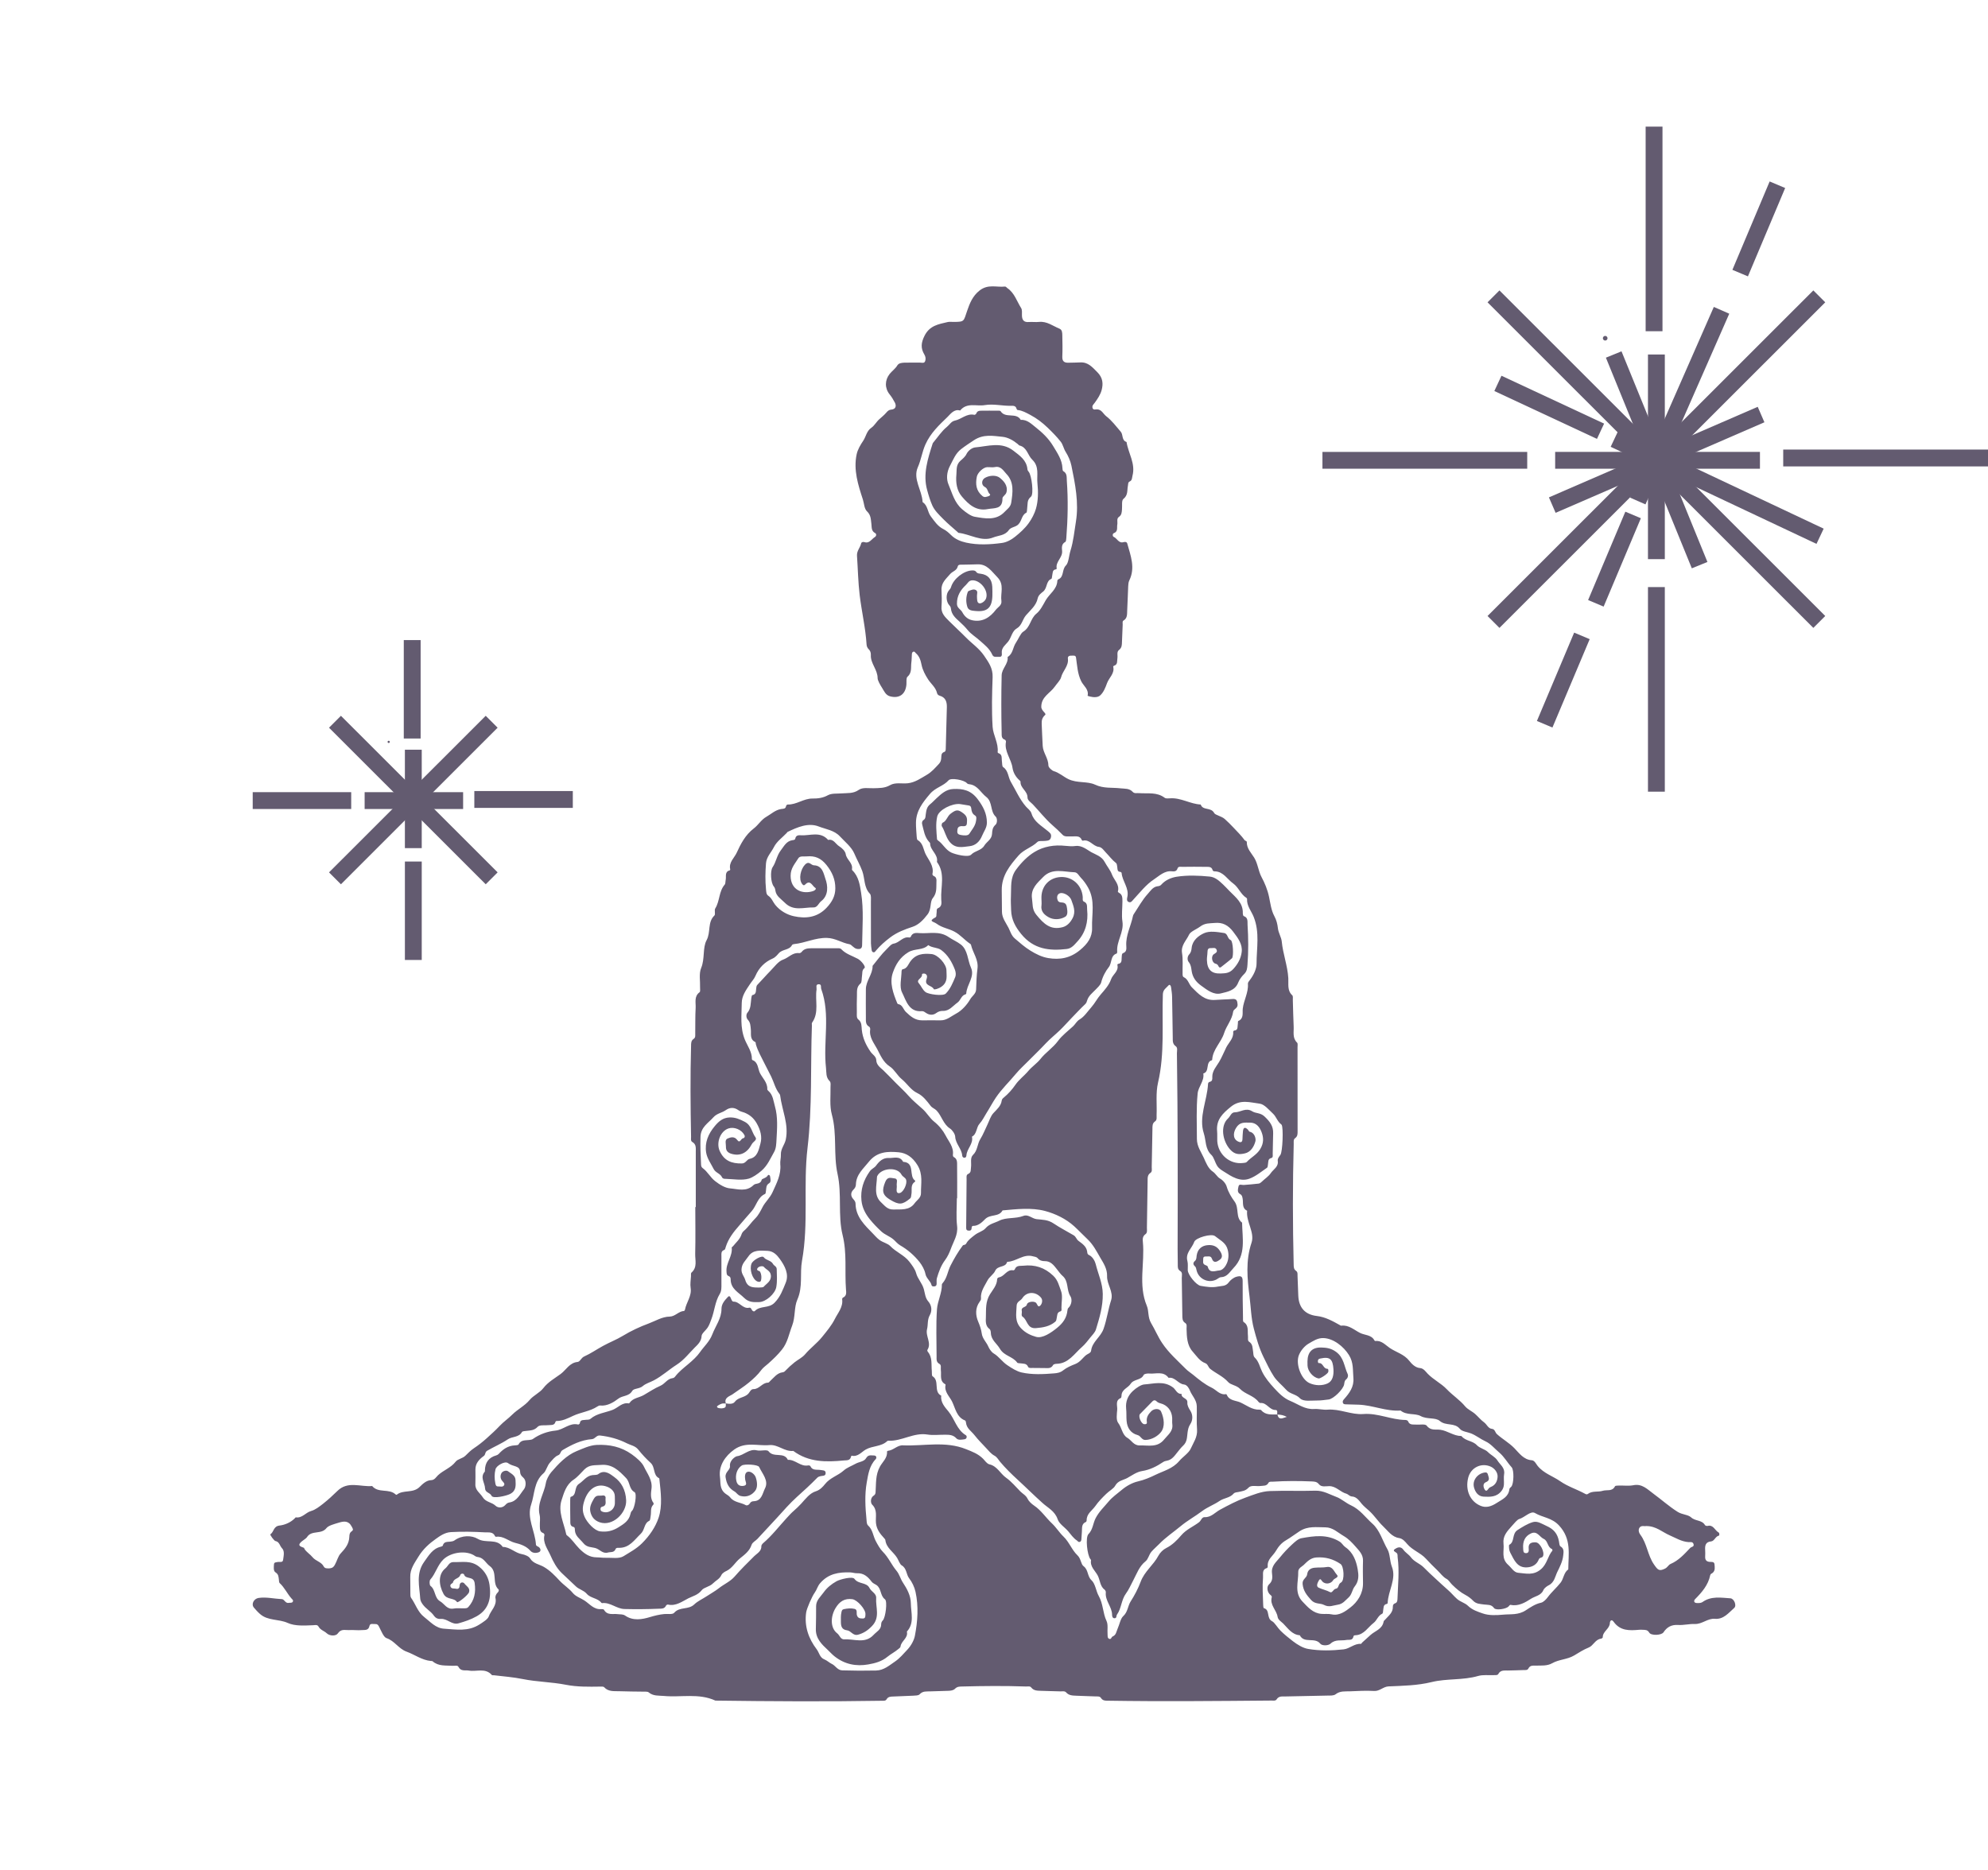 <svg width="118" height="111" viewBox="0 0 118 111" fill="none" xmlns="http://www.w3.org/2000/svg">
<g clip-path="url(#clip0_870_5815)">
<path d="M41.299 71.66C41.299 70.564 41.299 69.469 41.299 68.374C41.299 68.158 41.335 67.933 41.094 67.796C40.987 67.735 41.019 67.598 41.019 67.492C40.984 65.69 40.969 63.889 41.019 62.088C41.022 61.933 41.014 61.775 41.177 61.671C41.293 61.595 41.264 61.452 41.267 61.334C41.276 60.835 41.261 60.336 41.291 59.837C41.308 59.517 41.186 59.152 41.526 58.903C41.576 58.866 41.55 58.717 41.553 58.623C41.567 58.233 41.478 57.801 41.618 57.467C41.847 56.916 41.696 56.268 41.94 55.818C42.199 55.337 41.984 54.75 42.404 54.351C42.482 54.278 42.386 54.038 42.455 53.931C42.729 53.493 42.663 52.921 43.015 52.517C43.068 52.456 43.053 52.331 43.074 52.237C43.119 52.03 42.997 51.75 43.319 51.668C43.334 51.665 43.348 51.622 43.342 51.604C43.247 51.196 43.587 50.929 43.724 50.63C43.962 50.107 44.242 49.56 44.745 49.179C45.001 48.985 45.192 48.659 45.475 48.498C45.764 48.334 46.017 48.084 46.362 48.029C46.487 48.008 46.633 48.035 46.66 47.844C46.666 47.81 46.726 47.758 46.758 47.761C47.277 47.777 47.703 47.4 48.224 47.406C48.536 47.409 48.843 47.375 49.144 47.208C49.367 47.086 49.677 47.123 49.951 47.101C50.297 47.071 50.639 47.126 50.97 46.894C51.208 46.727 51.55 46.803 51.845 46.794C52.185 46.782 52.506 46.8 52.834 46.611C53.144 46.432 53.534 46.538 53.888 46.499C54.32 46.447 54.654 46.207 55.014 45.997C55.3 45.83 55.496 45.598 55.717 45.364C55.824 45.252 55.851 45.16 55.866 45.029C55.884 44.88 55.842 44.707 56.047 44.64C56.14 44.61 56.134 44.5 56.137 44.418C56.16 43.602 56.184 42.79 56.202 41.975C56.208 41.661 56.122 41.403 55.791 41.306C55.705 41.281 55.639 41.236 55.618 41.141C55.538 40.803 55.264 40.603 55.088 40.332C54.919 40.07 54.761 39.775 54.701 39.471C54.645 39.188 54.57 38.957 54.356 38.771C54.311 38.735 54.29 38.665 54.219 38.686C54.153 38.704 54.132 38.765 54.126 38.826C54.114 38.996 54.117 39.167 54.094 39.334C54.055 39.623 54.141 39.936 53.864 40.177C53.778 40.25 53.814 40.475 53.802 40.633C53.754 41.217 53.376 41.488 52.822 41.336C52.566 41.266 52.471 41.013 52.354 40.831C52.244 40.66 52.092 40.39 52.092 40.262C52.092 39.745 51.663 39.386 51.69 38.884C51.696 38.747 51.657 38.628 51.55 38.528C51.488 38.47 51.443 38.361 51.437 38.269C51.375 37.277 51.145 36.307 51.026 35.324C50.934 34.545 50.922 33.773 50.868 32.997C50.847 32.699 51.059 32.513 51.115 32.257C51.13 32.181 51.235 32.16 51.3 32.181C51.601 32.285 51.726 32.008 51.923 31.886C52.03 31.822 52.03 31.692 51.943 31.646C51.711 31.524 51.747 31.305 51.723 31.11C51.687 30.84 51.702 30.581 51.461 30.356C51.297 30.201 51.291 29.884 51.217 29.653C50.937 28.792 50.648 27.904 50.847 26.973C50.907 26.687 51.077 26.404 51.235 26.169C51.404 25.92 51.437 25.585 51.72 25.394C51.905 25.269 52.018 25.038 52.197 24.883C52.334 24.761 52.483 24.639 52.596 24.508C52.691 24.396 52.768 24.326 52.899 24.317C53.191 24.295 53.206 24.076 53.117 23.903C53.031 23.736 52.923 23.559 52.807 23.416C52.506 23.045 52.515 22.567 52.807 22.199C52.95 22.02 53.141 21.895 53.263 21.691C53.346 21.554 53.528 21.536 53.68 21.53C53.989 21.521 54.299 21.53 54.606 21.527C54.716 21.527 54.865 21.588 54.916 21.433C54.957 21.308 54.943 21.174 54.868 21.049C54.639 20.672 54.669 20.343 54.88 19.927C55.187 19.321 55.714 19.245 56.244 19.12C56.357 19.093 56.482 19.111 56.601 19.111C57.268 19.108 57.188 19.078 57.411 18.439C57.554 18.025 57.721 17.578 58.144 17.246C58.653 16.848 59.148 17.067 59.648 17.012C59.711 17.006 59.743 17.07 59.791 17.103C60.217 17.389 60.354 17.885 60.61 18.287C60.678 18.393 60.658 18.57 60.658 18.716C60.661 18.995 60.771 19.142 61.066 19.117C61.268 19.102 61.474 19.132 61.673 19.111C62.141 19.062 62.492 19.352 62.888 19.513C63.055 19.58 63.052 19.771 63.055 19.927C63.064 20.34 63.073 20.754 63.055 21.168C63.043 21.445 63.165 21.539 63.412 21.533C63.651 21.527 63.889 21.527 64.127 21.515C64.589 21.493 64.839 21.801 65.14 22.102C65.464 22.43 65.488 22.783 65.39 23.154C65.319 23.428 65.146 23.681 64.979 23.912C64.904 24.012 64.812 24.079 64.848 24.213C64.884 24.347 65.009 24.308 65.089 24.302C65.384 24.289 65.482 24.572 65.664 24.712C65.992 24.962 66.248 25.312 66.522 25.628C66.677 25.804 66.566 26.145 66.867 26.239C66.971 26.912 67.412 27.52 67.219 28.247C67.186 28.372 67.207 28.515 67.052 28.585C66.948 28.631 66.965 28.75 66.948 28.841C66.894 29.108 66.965 29.395 66.68 29.62C66.563 29.711 66.617 30.033 66.596 30.249C66.581 30.417 66.581 30.575 66.409 30.691C66.266 30.788 66.346 30.986 66.319 31.135C66.283 31.323 66.379 31.555 66.108 31.655C66.027 31.685 66.03 31.841 66.105 31.871C66.31 31.956 66.397 32.273 66.694 32.184C66.766 32.163 66.879 32.16 66.909 32.264C67.108 32.984 67.4 33.7 67.031 34.457C66.98 34.56 66.971 34.691 66.965 34.81C66.942 35.285 66.933 35.759 66.906 36.231C66.894 36.453 66.93 36.699 66.683 36.842C66.608 36.885 66.641 37.001 66.638 37.083C66.623 37.423 66.608 37.764 66.596 38.102C66.59 38.284 66.596 38.452 66.417 38.589C66.272 38.701 66.352 38.908 66.325 39.069C66.295 39.24 66.361 39.45 66.123 39.523C66.102 39.529 66.072 39.559 66.075 39.571C66.176 39.982 65.828 40.228 65.709 40.557C65.619 40.807 65.503 41.108 65.298 41.287C65.158 41.412 64.916 41.403 64.711 41.354C64.654 41.342 64.553 41.309 64.556 41.306C64.645 40.928 64.312 40.715 64.181 40.451C63.952 39.988 63.94 39.514 63.868 39.036C63.844 38.881 63.704 38.929 63.606 38.923C63.484 38.914 63.368 38.957 63.386 39.094C63.445 39.538 63.079 39.821 62.981 40.213C62.939 40.378 62.727 40.59 62.602 40.77C62.331 41.156 61.807 41.36 61.807 41.96C61.807 42.209 62.135 42.352 62.036 42.443C61.855 42.608 61.822 42.766 61.831 42.976C61.852 43.414 61.864 43.849 61.891 44.287C61.917 44.695 62.227 45.017 62.23 45.446C62.23 45.571 62.462 45.757 62.546 45.778C62.87 45.872 63.121 46.109 63.412 46.252C63.94 46.508 64.529 46.365 64.997 46.581C65.515 46.824 66.009 46.739 66.513 46.8C66.769 46.831 67.034 46.788 67.242 47.019C67.335 47.12 67.493 47.074 67.621 47.086C68.133 47.123 68.666 47.01 69.13 47.36C69.205 47.415 69.339 47.4 69.446 47.393C70.087 47.345 70.644 47.731 71.269 47.761C71.397 48.136 71.879 47.901 72.07 48.267C72.138 48.394 72.502 48.446 72.698 48.623C72.877 48.784 73.047 48.951 73.211 49.127C73.44 49.374 73.681 49.605 73.878 49.879C73.908 49.919 74.006 49.922 74.006 49.989C73.994 50.369 74.283 50.655 74.444 50.916C74.667 51.285 74.685 51.708 74.887 52.082C75.063 52.404 75.236 52.818 75.325 53.241C75.403 53.615 75.456 54.047 75.635 54.376C75.769 54.625 75.823 54.856 75.852 55.109C75.885 55.389 76.055 55.644 76.079 55.888C76.15 56.63 76.424 57.324 76.469 58.066C76.49 58.416 76.391 58.799 76.704 59.088C76.758 59.137 76.734 59.274 76.737 59.371C76.755 59.895 76.761 60.418 76.787 60.938C76.805 61.264 76.701 61.62 76.99 61.897C77.041 61.945 77.017 62.082 77.017 62.179C77.017 63.835 77.017 65.49 77.02 67.145C77.02 67.303 77.029 67.458 76.874 67.568C76.761 67.647 76.793 67.79 76.79 67.908C76.725 70.294 76.728 72.679 76.787 75.061C76.79 75.207 76.787 75.35 76.93 75.447C77.035 75.517 77.014 75.642 77.017 75.749C77.032 76.138 77.044 76.528 77.061 76.917C77.091 77.632 77.463 78.043 78.163 78.125C78.661 78.183 79.09 78.42 79.519 78.66C79.548 78.678 79.584 78.706 79.617 78.7C80.058 78.642 80.394 78.965 80.731 79.132C81.002 79.269 81.398 79.235 81.576 79.567C81.585 79.585 81.612 79.612 81.627 79.612C81.999 79.558 82.24 79.856 82.494 80.026C82.875 80.282 83.343 80.391 83.658 80.796C83.783 80.957 84.004 81.195 84.287 81.216C84.498 81.231 84.632 81.438 84.736 81.547C85.082 81.906 85.537 82.12 85.868 82.466C86.213 82.831 86.642 83.099 86.967 83.492C87.122 83.677 87.381 83.781 87.572 83.954C87.747 84.112 87.905 84.307 88.084 84.435C88.254 84.556 88.331 84.803 88.548 84.824C88.742 84.842 88.742 85.04 88.849 85.135C89.177 85.433 89.567 85.646 89.885 85.971C90.162 86.254 90.433 86.656 90.919 86.689C91.092 86.701 91.184 86.923 91.27 87.027C91.637 87.474 92.164 87.626 92.605 87.933C93.066 88.253 93.596 88.414 94.082 88.679C94.138 88.709 94.189 88.734 94.246 88.691C94.514 88.487 94.844 88.594 95.136 88.502C95.38 88.426 95.693 88.563 95.86 88.235C95.881 88.192 96.015 88.195 96.098 88.192C96.384 88.183 96.679 88.226 96.953 88.171C97.474 88.067 97.79 88.42 98.141 88.676C98.624 89.029 99.067 89.43 99.579 89.753C99.856 89.926 100.193 89.911 100.375 90.078C100.628 90.316 101.018 90.221 101.2 90.538C101.221 90.574 101.313 90.599 101.36 90.587C101.7 90.501 101.786 90.854 102.004 90.973C102.072 91.009 102.063 91.155 102.025 91.165C101.813 91.21 101.768 91.487 101.56 91.508C101.238 91.539 101.194 91.746 101.212 92.016C101.221 92.15 101.218 92.284 101.212 92.418C101.206 92.61 101.286 92.707 101.48 92.722C101.59 92.731 101.751 92.695 101.766 92.865C101.78 93.039 101.819 93.236 101.658 93.373C101.605 93.419 101.53 93.428 101.512 93.513C101.39 94.103 101.018 94.529 100.613 94.937C100.524 95.028 100.544 95.156 100.702 95.165C100.818 95.171 100.961 95.171 101.048 95.111C101.566 94.739 102.147 94.849 102.71 94.885C102.93 94.901 103.097 95.314 102.936 95.457C102.602 95.749 102.305 96.148 101.786 96.102C101.358 96.066 101.039 96.425 100.598 96.41C100.273 96.397 99.937 96.489 99.603 96.468C99.219 96.443 98.948 96.586 98.737 96.906C98.618 97.085 98.004 97.112 97.894 96.924C97.787 96.744 97.653 96.763 97.504 96.754C97.432 96.75 97.361 96.747 97.289 96.754C96.723 96.805 96.172 96.826 95.782 96.282C95.657 96.105 95.562 96.215 95.556 96.355C95.541 96.708 95.127 96.845 95.133 97.204C95.133 97.231 95.065 97.28 95.026 97.283C94.689 97.325 94.573 97.697 94.302 97.806C93.992 97.928 93.713 98.113 93.436 98.278C93.022 98.524 92.542 98.506 92.131 98.74C91.836 98.907 91.485 98.874 91.151 98.88C90.987 98.883 90.818 98.856 90.719 99.053C90.663 99.169 90.526 99.139 90.428 99.145C90.118 99.163 89.808 99.16 89.498 99.172C89.29 99.178 89.067 99.13 88.933 99.379C88.885 99.467 88.757 99.44 88.665 99.446C88.355 99.461 88.03 99.412 87.738 99.495C86.83 99.759 85.874 99.638 84.981 99.857C84.123 100.067 83.274 100.076 82.413 100.115C82.1 100.131 81.889 100.41 81.553 100.386C81.079 100.356 80.6 100.389 80.123 100.407C79.834 100.417 79.542 100.374 79.274 100.584C79.161 100.672 78.953 100.657 78.789 100.66C77.955 100.681 77.121 100.693 76.287 100.712C76.103 100.715 75.906 100.678 75.775 100.885C75.712 100.985 75.578 100.952 75.474 100.955C72.234 100.982 68.993 101.016 65.753 100.964C65.598 100.964 65.453 100.964 65.348 100.8C65.277 100.687 65.134 100.715 65.015 100.709C64.645 100.693 64.276 100.687 63.907 100.669C63.683 100.657 63.457 100.669 63.281 100.471C63.198 100.377 63.055 100.413 62.939 100.41C62.558 100.395 62.176 100.395 61.795 100.377C61.584 100.368 61.366 100.38 61.209 100.179C61.137 100.085 61.006 100.124 60.902 100.121C59.639 100.076 58.376 100.088 57.117 100.121C56.962 100.124 56.816 100.121 56.688 100.252C56.586 100.356 56.432 100.371 56.286 100.377C55.928 100.389 55.571 100.398 55.214 100.41C54.993 100.42 54.773 100.38 54.585 100.584C54.514 100.663 54.338 100.657 54.21 100.666C53.817 100.687 53.424 100.699 53.031 100.715C52.876 100.721 52.718 100.715 52.623 100.882C52.563 100.982 52.459 100.964 52.363 100.967C49.063 101.022 45.764 101.001 42.464 100.958C41.472 100.502 40.415 100.779 39.39 100.681C39.087 100.654 38.774 100.696 38.506 100.471C38.437 100.413 38.3 100.429 38.193 100.426C37.717 100.417 37.24 100.42 36.764 100.401C36.451 100.389 36.117 100.444 35.861 100.164C35.817 100.115 35.703 100.127 35.62 100.127C34.941 100.137 34.253 100.149 33.589 100.018C32.74 99.851 31.867 99.848 31.037 99.68C30.465 99.565 29.902 99.522 29.333 99.455C29.285 99.449 29.217 99.464 29.193 99.437C28.803 98.996 28.285 99.257 27.829 99.175C27.612 99.136 27.355 99.242 27.207 98.947C27.156 98.847 26.983 98.901 26.867 98.892C26.459 98.862 26.03 98.932 25.679 98.624C25.655 98.603 25.61 98.609 25.575 98.606C25.041 98.555 24.613 98.226 24.136 98.053C23.654 97.879 23.421 97.408 22.942 97.249C22.769 97.192 22.629 96.823 22.504 96.58C22.445 96.458 22.388 96.407 22.275 96.413C22.153 96.422 21.965 96.355 21.932 96.519C21.876 96.808 21.658 96.757 21.491 96.772C21.232 96.796 20.967 96.754 20.705 96.772C20.482 96.784 20.25 96.68 20.05 96.972C19.94 97.137 19.57 97.131 19.392 96.96C19.24 96.817 19.02 96.769 18.912 96.571C18.838 96.431 18.704 96.48 18.591 96.483C18.076 96.501 17.519 96.547 17.075 96.346C16.539 96.105 15.904 96.23 15.437 95.819C15.303 95.704 15.181 95.567 15.07 95.436C14.895 95.226 15.07 94.907 15.345 94.864C15.809 94.794 16.268 94.913 16.732 94.934C16.884 94.94 16.938 95.202 17.146 95.156C17.224 95.138 17.325 95.174 17.376 95.092C17.432 94.998 17.349 94.952 17.292 94.885C17.042 94.599 16.884 94.24 16.598 93.979C16.557 93.939 16.563 93.845 16.554 93.775C16.53 93.611 16.539 93.462 16.354 93.346C16.217 93.258 16.253 93.036 16.262 92.868C16.271 92.734 16.387 92.753 16.476 92.731C16.592 92.704 16.783 92.786 16.804 92.604C16.834 92.369 16.911 92.08 16.735 91.907C16.604 91.776 16.595 91.53 16.339 91.481C16.277 91.469 16.003 91.116 16.053 91.082C16.262 90.945 16.223 90.608 16.592 90.565C16.893 90.532 17.253 90.389 17.507 90.127C17.522 90.109 17.542 90.078 17.557 90.078C17.93 90.142 18.138 89.796 18.46 89.704C18.722 89.631 18.96 89.439 19.183 89.266C19.475 89.035 19.752 88.782 20.017 88.521C20.64 87.897 21.396 88.283 22.09 88.219C22.456 88.661 23.085 88.35 23.478 88.715C23.493 88.731 23.532 88.746 23.543 88.74C23.937 88.417 24.505 88.673 24.91 88.271C25.074 88.11 25.301 87.876 25.598 87.87C25.795 87.867 25.899 87.672 26 87.578C26.325 87.276 26.76 87.142 27.043 86.777C27.177 86.604 27.448 86.598 27.636 86.409C27.77 86.278 27.939 86.102 28.124 85.98C28.389 85.804 28.657 85.594 28.895 85.378C29.151 85.147 29.416 84.909 29.658 84.651C29.887 84.407 30.173 84.213 30.414 83.972C30.73 83.659 31.141 83.464 31.436 83.111C31.662 82.841 32.031 82.688 32.246 82.412C32.532 82.04 32.931 81.824 33.282 81.566C33.604 81.325 33.809 80.896 34.283 80.854C34.435 80.839 34.491 80.607 34.682 80.525C35.063 80.355 35.414 80.108 35.787 79.905C36.177 79.689 36.597 79.53 36.966 79.305C37.461 79.004 37.988 78.761 38.506 78.569C38.908 78.42 39.301 78.167 39.751 78.161C40.078 78.155 40.281 77.842 40.599 77.827C40.62 77.827 40.653 77.775 40.659 77.745C40.739 77.306 41.07 76.944 40.993 76.454C40.957 76.232 41.002 75.995 41.014 75.764C41.017 75.691 41.002 75.584 41.04 75.551C41.407 75.237 41.255 74.812 41.264 74.434C41.288 73.509 41.27 72.585 41.27 71.66H41.296H41.299ZM75.817 83.966C75.912 84.347 76.126 84.182 76.379 84.115C76.213 84.024 76.022 83.977 75.808 83.975C75.805 83.872 75.855 83.705 75.712 83.705C75.343 83.711 75.194 83.26 74.822 83.291C74.783 83.294 74.73 83.26 74.703 83.227C74.414 82.841 73.91 82.777 73.592 82.442C73.392 82.235 73.05 82.22 72.898 82.046C72.591 81.703 72.18 81.538 71.838 81.268C71.707 81.164 71.704 80.988 71.543 80.927C71.206 80.805 71.013 80.486 70.789 80.236C70.459 79.868 70.441 79.366 70.429 78.882C70.429 78.764 70.468 78.615 70.352 78.542C70.173 78.432 70.182 78.259 70.179 78.094C70.164 77.352 70.161 76.61 70.146 75.867C70.146 75.727 70.203 75.548 70.06 75.46C69.884 75.353 69.911 75.204 69.908 75.049C69.908 74.745 69.899 74.44 69.899 74.136C69.911 70.266 69.911 66.396 69.857 62.526C69.857 62.383 69.914 62.201 69.789 62.113C69.589 61.973 69.613 61.784 69.61 61.595C69.595 60.792 69.589 59.989 69.571 59.186C69.568 58.991 69.536 58.799 69.509 58.608C69.497 58.52 69.437 58.407 69.351 58.507C69.223 58.656 69.035 58.745 69.023 59.022C68.961 60.771 69.142 62.529 68.737 64.267C68.591 64.89 68.678 65.55 68.651 66.195C68.645 66.323 68.687 66.484 68.562 66.57C68.389 66.688 68.407 66.859 68.404 67.023C68.389 67.778 68.38 68.532 68.362 69.287C68.362 69.402 68.401 69.554 68.288 69.627C68.1 69.752 68.121 69.935 68.118 70.114C68.103 71.039 68.094 71.964 68.076 72.889C68.076 73.02 68.112 73.181 67.993 73.266C67.823 73.385 67.817 73.549 67.835 73.716C67.96 74.979 67.549 76.275 68.07 77.519C68.204 77.839 68.115 78.198 68.332 78.56C68.556 78.931 68.722 79.345 68.976 79.725C69.369 80.315 69.887 80.766 70.375 81.258C70.512 81.398 70.67 81.493 70.813 81.611C71.159 81.897 71.516 82.189 71.915 82.378C72.195 82.509 72.404 82.831 72.77 82.764C72.785 82.764 72.815 82.789 72.82 82.807C72.963 83.157 73.365 83.142 73.61 83.251C73.97 83.409 74.319 83.705 74.756 83.686C74.789 83.686 74.84 83.692 74.858 83.714C75.12 84.024 75.474 83.966 75.814 83.972L75.817 83.966ZM43.077 83.312C43.268 83.346 43.503 83.37 43.611 83.224C43.816 82.944 44.173 82.984 44.409 82.749C44.495 82.664 44.56 82.463 44.721 82.466C45.07 82.472 45.242 82.083 45.585 82.083C45.645 82.083 45.674 82.016 45.719 81.98C45.942 81.779 46.124 81.508 46.455 81.468C46.529 81.459 46.574 81.423 46.627 81.365C46.794 81.189 46.973 81.027 47.163 80.875C47.366 80.714 47.613 80.604 47.792 80.394C48.099 80.029 48.492 79.749 48.795 79.372C49.072 79.031 49.364 78.681 49.552 78.304C49.731 77.942 50.052 77.598 49.987 77.127C49.984 77.1 50.011 77.045 50.034 77.036C50.27 76.932 50.228 76.716 50.213 76.534C50.133 75.466 50.282 74.407 50.014 73.321C49.725 72.159 49.981 70.905 49.713 69.688C49.46 68.547 49.695 67.33 49.376 66.168C49.233 65.645 49.308 65.079 49.296 64.531C49.293 64.413 49.332 64.267 49.242 64.178C49.013 63.956 49.058 63.67 49.028 63.397C48.852 61.839 49.302 60.245 48.745 58.711C48.709 58.608 48.781 58.428 48.602 58.431C48.388 58.431 48.483 58.626 48.468 58.742C48.367 59.396 48.635 60.099 48.203 60.71C48.173 60.753 48.194 60.829 48.191 60.889C48.105 63.308 48.218 65.724 47.932 68.146C47.67 70.361 48.006 72.624 47.604 74.848C47.467 75.606 47.667 76.388 47.327 77.154C47.125 77.614 47.22 78.177 47.017 78.703C46.83 79.183 46.755 79.698 46.41 80.124C46.166 80.431 45.892 80.689 45.603 80.948C45.463 81.073 45.293 81.189 45.192 81.328C44.98 81.621 44.709 81.861 44.456 82.074C44.15 82.329 43.783 82.555 43.453 82.792C43.342 82.871 42.952 82.974 43.086 83.321C43.006 83.321 42.919 83.306 42.845 83.33C42.747 83.361 42.651 83.412 42.574 83.476C42.532 83.51 42.583 83.571 42.628 83.583C42.756 83.619 42.89 83.622 43.009 83.571C43.113 83.525 43.071 83.403 43.083 83.312H43.077ZM56.795 71.115C56.795 71.675 56.744 72.241 56.81 72.791C56.872 73.312 56.589 73.713 56.438 74.139C56.363 74.346 56.244 74.611 56.095 74.808C55.851 75.134 55.723 75.499 55.61 75.879C55.58 75.98 55.601 76.099 55.595 76.208C55.592 76.284 55.571 76.354 55.478 76.366C55.404 76.375 55.312 76.375 55.294 76.296C55.231 76.038 54.984 75.904 54.928 75.621C54.88 75.38 54.731 75.116 54.582 74.924C54.266 74.526 53.87 74.182 53.432 73.932C53.269 73.838 53.156 73.686 53.033 73.582C52.807 73.388 52.524 73.306 52.307 73.102C52.066 72.877 51.839 72.645 51.631 72.387C51.363 72.055 51.178 71.696 51.133 71.273C51.068 70.631 51.249 70.069 51.628 69.536C51.738 69.381 51.896 69.338 52 69.198C52.182 68.946 52.414 68.724 52.754 68.745C53.048 68.763 53.403 68.593 53.608 68.973C54.341 69.016 53.918 69.828 54.32 70.09C54.326 70.096 54.32 70.148 54.308 70.157C54.013 70.345 54.153 70.662 54.094 70.92C54.076 70.999 54.094 71.088 54.016 71.152C53.561 71.529 53.367 71.541 52.837 71.225C52.354 70.936 52.343 70.671 52.542 70.172C52.682 69.822 52.897 69.941 53.078 69.953C53.334 69.971 53.206 70.215 53.227 70.364C53.242 70.47 53.212 70.583 53.221 70.692C53.23 70.817 53.316 70.856 53.424 70.82C53.638 70.747 53.846 70.291 53.79 70.059C53.751 69.901 53.587 69.877 53.507 69.728C53.257 69.256 52.316 69.332 52.072 69.813C52.06 69.834 52.057 69.859 52.054 69.883C52.036 70.403 51.845 70.966 52.307 71.386C52.506 71.568 52.673 71.812 53.016 71.803C53.48 71.79 53.975 71.87 54.287 71.434C54.421 71.246 54.672 71.115 54.666 70.826C54.657 70.263 54.8 69.719 54.451 69.159C54.165 68.702 53.814 68.453 53.349 68.407C52.7 68.347 52.06 68.359 51.571 68.97C51.241 69.387 50.821 69.722 50.803 70.318C50.8 70.443 50.749 70.534 50.654 70.628C50.487 70.79 50.484 71.002 50.639 71.176C50.713 71.261 50.782 71.34 50.782 71.453C50.791 72.25 51.339 72.743 51.821 73.242C51.923 73.345 52.06 73.509 52.209 73.616C52.417 73.765 52.691 73.817 52.84 73.972C53.185 74.334 53.671 74.51 53.972 74.897C54.129 75.098 54.314 75.344 54.374 75.569C54.469 75.928 54.74 76.175 54.838 76.54C54.898 76.762 54.919 77.06 55.097 77.258C55.321 77.51 55.324 77.836 55.19 78.073C55.032 78.353 55.094 78.636 55.026 78.907C54.922 79.326 55.312 79.725 55.047 80.139C55.032 80.16 55.047 80.218 55.065 80.242C55.356 80.58 55.27 81 55.309 81.389C55.321 81.496 55.297 81.669 55.353 81.703C55.791 81.97 55.389 82.618 55.869 82.856C55.812 83.26 56.116 83.571 56.3 83.796C56.67 84.249 56.792 84.885 57.331 85.204C57.408 85.25 57.4 85.427 57.245 85.445C57.081 85.466 56.878 85.512 56.765 85.387C56.566 85.171 56.327 85.174 56.08 85.174C55.735 85.171 55.383 85.217 55.044 85.162C54.228 85.031 53.525 85.57 52.73 85.53C52.709 85.53 52.679 85.536 52.664 85.551C52.307 85.892 51.794 85.819 51.383 86.056C51.136 86.199 50.913 86.504 50.556 86.418C50.547 86.418 50.517 86.449 50.514 86.467C50.466 86.723 50.252 86.686 50.091 86.701C49.037 86.805 48 86.814 47.086 86.135C46.574 86.193 46.178 85.743 45.674 85.789C44.977 85.853 44.263 85.57 43.581 86.053C43.053 86.43 42.645 87.012 42.735 87.687C42.78 88.016 42.702 88.384 43.042 88.658C43.131 88.731 43.262 88.788 43.348 88.901C43.575 89.196 43.965 89.187 44.266 89.354C44.34 89.397 44.453 89.345 44.51 89.248C44.563 89.15 44.653 89.123 44.751 89.12C45.219 89.102 45.263 88.639 45.406 88.362C45.645 87.9 45.248 87.495 45.061 87.091C44.992 86.939 44.182 86.899 44.027 87.002C43.745 87.188 43.628 87.562 43.709 87.921C43.765 88.171 43.932 88.238 44.129 88.21C44.385 88.174 44.257 87.991 44.233 87.845C44.203 87.663 44.206 87.416 44.382 87.374C44.581 87.325 44.802 87.544 44.855 87.696C44.942 87.946 44.989 88.29 44.826 88.502C44.629 88.758 44.328 88.904 43.959 88.81C43.786 88.767 43.724 88.615 43.596 88.542C43.268 88.356 43.125 88.086 43.068 87.699C43.024 87.386 43.348 87.273 43.328 87.042C43.292 86.686 43.661 86.458 43.745 86.449C44.161 86.397 44.468 85.986 44.93 86.102C45.156 86.157 45.523 86.032 45.618 86.157C45.928 86.564 46.532 86.172 46.764 86.665C47.202 86.637 47.518 87.088 47.974 86.996C48.015 86.987 48.09 87.012 48.102 87.042C48.212 87.285 48.426 87.243 48.623 87.258C48.706 87.264 48.787 87.279 48.87 87.291C48.971 87.307 49.013 87.365 49.007 87.468C49.001 87.556 48.953 87.593 48.873 87.608C48.745 87.629 48.605 87.629 48.507 87.73C48.119 88.128 47.711 88.499 47.3 88.868C46.88 89.248 46.499 89.686 46.115 90.109C45.731 90.532 45.338 90.942 44.954 91.362C44.843 91.481 44.665 91.554 44.611 91.712C44.486 92.089 44.194 92.293 43.911 92.525C43.637 92.747 43.474 93.084 43.131 93.255C43.068 93.285 42.881 93.367 42.815 93.513C42.711 93.738 42.479 93.836 42.315 94.003C42.121 94.201 41.785 94.231 41.651 94.405C41.433 94.688 41.106 94.761 40.859 94.885C40.501 95.065 40.117 95.366 39.65 95.257C39.617 95.248 39.548 95.284 39.533 95.317C39.444 95.518 39.265 95.497 39.105 95.503C38.425 95.533 37.746 95.537 37.067 95.521C36.591 95.509 36.222 95.108 35.733 95.171C35.724 95.171 35.709 95.165 35.7 95.156C35.477 94.864 35.06 94.888 34.828 94.618C34.646 94.408 34.363 94.353 34.188 94.183C33.91 93.915 33.622 93.656 33.345 93.388C33.035 93.087 32.832 92.701 32.675 92.339C32.514 91.968 32.204 91.597 32.317 91.125C32.326 91.095 32.281 91.025 32.246 91.012C32.028 90.942 32.052 90.757 32.043 90.593C32.034 90.374 32.079 90.145 32.031 89.939C31.861 89.242 32.302 88.667 32.404 88.025C32.43 87.857 32.57 87.575 32.71 87.41C33.145 86.902 33.628 86.391 34.226 86.148C34.596 85.999 34.992 85.801 35.417 85.779C36.168 85.746 36.859 85.88 37.502 86.339C37.797 86.552 38.107 86.817 38.226 87.076C38.411 87.474 38.738 87.857 38.67 88.381C38.634 88.648 38.592 88.968 38.789 89.227C38.804 89.248 38.798 89.309 38.777 89.327C38.589 89.513 38.664 89.762 38.622 89.981C38.601 90.088 38.601 90.258 38.539 90.285C38.22 90.434 38.282 90.815 38.038 91.049C37.651 91.42 37.368 91.886 36.761 91.889C36.68 91.889 36.576 91.87 36.537 91.965C36.445 92.187 36.245 92.123 36.082 92.168C35.772 92.254 35.599 91.98 35.355 91.907C35.099 91.831 34.843 91.879 34.622 91.606C34.423 91.359 34.14 91.195 34.122 90.833C34.119 90.763 34.128 90.669 34.042 90.65C33.827 90.599 33.854 90.422 33.851 90.273C33.842 89.871 33.845 89.47 33.845 89.068C33.845 88.995 33.851 88.868 33.875 88.861C34.265 88.77 34.047 88.296 34.372 88.086C34.628 87.921 34.81 87.614 35.164 87.572C35.283 87.556 35.429 87.575 35.513 87.511C35.891 87.212 36.251 87.535 36.454 87.681C36.88 87.985 37.136 88.445 37.166 89.068C37.198 89.829 36.359 90.632 35.599 90.374C35.272 90.261 35.105 90.042 35.039 89.732C34.983 89.455 35.105 89.23 35.248 88.977C35.4 88.712 35.584 88.819 35.76 88.782C35.864 88.761 35.962 88.819 35.945 88.941C35.915 89.12 36.049 89.379 35.745 89.446C35.656 89.467 35.638 89.531 35.644 89.61C35.65 89.677 35.685 89.713 35.748 89.738C36.093 89.881 36.481 89.631 36.496 89.251C36.502 89.105 36.496 88.959 36.493 88.813C36.484 88.502 36.213 88.326 36.028 88.259C35.406 88.025 34.914 88.42 34.697 89.056C34.569 89.433 34.545 89.704 34.706 90.063C34.849 90.383 35.283 90.873 35.626 90.912C36.016 90.958 36.356 90.891 36.713 90.669C37.044 90.462 37.332 90.279 37.422 89.875C37.437 89.802 37.455 89.747 37.514 89.689C37.675 89.54 37.821 88.673 37.666 88.585C37.33 88.396 37.407 88.007 37.166 87.751C36.734 87.295 36.329 86.905 35.668 86.966C35.328 86.999 34.989 86.93 34.682 87.24C34.479 87.444 34.28 87.687 34.047 87.842C33.604 88.137 33.476 88.618 33.336 89.047C33.106 89.741 33.47 90.413 33.61 91.088C33.616 91.119 33.651 91.146 33.678 91.168C33.952 91.381 34.137 91.685 34.381 91.931C34.694 92.245 34.989 92.451 35.423 92.454C35.602 92.454 35.781 92.488 35.959 92.479C36.317 92.467 36.743 92.552 37.011 92.385C37.374 92.156 37.764 91.956 38.101 91.624C38.559 91.171 38.911 90.647 39.093 90.1C39.331 89.388 39.221 88.585 39.14 87.821C39.14 87.797 39.134 87.76 39.119 87.754C38.75 87.575 38.905 87.103 38.616 86.841C38.357 86.607 38.107 86.336 37.883 86.056C37.705 85.831 37.44 85.801 37.213 85.685C36.704 85.427 36.171 85.284 35.611 85.22C35.403 85.195 35.325 85.421 35.138 85.436C34.494 85.484 33.934 85.764 33.386 86.09C33.252 86.169 33.291 86.333 33.121 86.397C32.94 86.467 32.797 86.662 32.651 86.82C32.478 87.006 32.416 87.328 32.267 87.456C31.683 87.955 31.742 88.697 31.528 89.315C31.251 90.109 31.757 90.885 31.811 91.685C31.817 91.791 31.918 91.794 31.981 91.843C32.106 91.937 32.124 92.099 31.975 92.153C31.817 92.211 31.608 92.211 31.48 92.062C31.236 91.779 30.876 91.666 30.569 91.591C30.185 91.493 29.872 91.165 29.443 91.234C29.425 91.234 29.393 91.216 29.384 91.198C29.262 90.921 29.011 90.982 28.797 90.97C28.121 90.933 27.445 90.915 26.763 90.955C26.388 90.976 26.087 91.204 25.852 91.371C25.482 91.633 25.11 91.965 24.845 92.4C24.607 92.792 24.336 93.139 24.351 93.629C24.36 93.945 24.351 94.262 24.357 94.578C24.357 94.672 24.354 94.791 24.401 94.858C24.669 95.229 24.791 95.695 25.178 95.996C25.548 96.282 25.855 96.659 26.361 96.69C27.073 96.735 27.781 96.872 28.457 96.44C28.675 96.3 28.952 96.127 29.008 95.966C29.134 95.6 29.506 95.327 29.41 94.873C29.387 94.767 29.443 94.636 29.538 94.545C29.595 94.493 29.637 94.399 29.583 94.35C29.187 93.979 29.556 93.322 29.065 92.966C28.854 92.814 28.734 92.528 28.448 92.451C28.368 92.43 28.276 92.43 28.213 92.385C27.704 92.007 26.772 92.141 26.322 92.573C25.962 92.92 25.863 93.413 25.542 93.772C25.479 93.842 25.488 94.1 25.554 94.149C25.863 94.383 25.774 94.861 26.123 95.062C26.385 95.214 26.528 95.567 26.924 95.494C27.132 95.454 27.35 95.488 27.564 95.479C27.644 95.476 27.731 95.479 27.796 95.406C28.163 94.995 28.252 94.535 28.174 93.979C28.112 93.541 27.633 93.784 27.543 93.465C27.537 93.437 27.46 93.416 27.421 93.422C27.382 93.428 27.329 93.465 27.32 93.501C27.254 93.726 26.939 93.69 26.885 93.948C26.876 93.997 26.691 94.037 26.736 94.177C26.79 94.344 26.956 94.286 27.073 94.317C27.195 94.347 27.275 94.289 27.278 94.14C27.287 93.894 27.502 93.915 27.567 94.009C27.674 94.161 27.918 94.262 27.841 94.52C27.79 94.691 27.18 95.18 27.129 95.108C26.93 94.825 26.528 94.998 26.325 94.621C26.048 94.107 25.986 93.462 26.444 93.1C26.593 92.981 26.653 92.725 26.927 92.734C27.439 92.753 27.939 92.616 28.431 93.002C28.812 93.3 28.997 93.674 29.056 94.082C29.163 94.828 29.047 95.524 28.297 95.95C27.951 96.145 27.591 96.264 27.218 96.37C26.825 96.483 26.554 96.084 26.176 96.109C26.027 96.118 25.881 96.093 25.756 95.917C25.67 95.792 25.524 95.658 25.402 95.561C25.172 95.378 24.958 95.123 24.943 94.904C24.898 94.174 24.675 93.419 25.178 92.719C25.455 92.336 25.673 91.937 26.164 91.822C26.209 91.813 26.274 91.785 26.283 91.755C26.346 91.517 26.534 91.539 26.709 91.523C26.802 91.514 26.906 91.499 26.977 91.448C27.424 91.125 28.005 91.143 28.359 91.356C28.845 91.642 29.476 91.311 29.842 91.834C30.271 91.834 30.572 92.196 30.989 92.266C31.132 92.29 31.382 92.382 31.459 92.509C31.653 92.832 32.013 92.865 32.279 93.02C32.657 93.24 32.94 93.541 33.22 93.842C33.464 94.103 33.768 94.289 33.994 94.563C34.181 94.788 34.462 94.864 34.691 95.016C35.007 95.223 35.245 95.558 35.68 95.527C35.736 95.524 35.828 95.527 35.849 95.564C36.046 95.917 36.385 95.786 36.671 95.826C36.82 95.847 36.972 95.816 37.115 95.917C37.58 96.236 38.119 96.139 38.58 95.999C38.863 95.914 39.137 95.847 39.429 95.819C39.629 95.801 39.917 95.859 40.016 95.746C40.34 95.366 40.862 95.588 41.216 95.241C41.41 95.053 41.716 94.916 41.967 94.749C42.199 94.593 42.446 94.463 42.669 94.286C42.973 94.046 43.351 93.885 43.599 93.599C43.971 93.169 44.373 92.777 44.772 92.379C44.924 92.226 45.207 92.096 45.192 91.785C45.192 91.737 45.234 91.67 45.272 91.633C45.805 91.183 46.228 90.629 46.696 90.118C46.815 89.99 46.967 89.817 47.119 89.689C47.259 89.567 47.425 89.409 47.562 89.26C47.816 88.983 48.057 88.645 48.429 88.53C48.673 88.454 48.855 88.25 48.965 88.11C49.269 87.721 49.734 87.608 50.076 87.301C50.27 87.124 50.553 87.027 50.785 86.896C50.99 86.78 51.291 86.774 51.41 86.564C51.541 86.339 51.711 86.409 51.872 86.406C52.033 86.406 52.048 86.555 51.97 86.634C51.601 87.018 51.529 87.541 51.446 88.01C51.318 88.734 51.36 89.488 51.434 90.228C51.446 90.346 51.437 90.483 51.532 90.568C51.797 90.805 51.824 91.177 51.973 91.469C52.095 91.706 52.247 91.968 52.399 92.12C52.739 92.458 52.914 92.893 53.212 93.249C53.388 93.459 53.45 93.735 53.587 93.942C53.843 94.329 54.058 94.73 54.064 95.177C54.07 95.743 54.29 96.358 53.829 96.86C53.918 97.249 53.495 97.411 53.453 97.742C53.444 97.815 53.376 97.852 53.319 97.9C53.117 98.071 52.87 98.196 52.682 98.351C52.331 98.643 51.931 98.74 51.541 98.81C50.821 98.938 50.136 98.81 49.522 98.32C49.385 98.211 49.26 98.068 49.138 97.955C48.781 97.624 48.408 97.271 48.426 96.699C48.441 96.248 48.438 95.798 48.441 95.348C48.444 94.998 48.703 94.794 48.882 94.542C49.087 94.253 49.349 94.043 49.659 93.869C49.865 93.757 50.6 93.565 50.719 93.732C50.952 94.061 51.434 93.918 51.61 94.274C51.72 94.496 52.027 94.599 52.006 94.867C51.967 95.424 52.256 96.017 51.759 96.531C51.512 96.79 51.261 96.957 50.928 97.046C50.63 97.125 50.511 96.814 50.285 96.787C49.969 96.747 49.915 96.553 49.912 96.291C49.912 96.096 49.9 95.902 49.945 95.71C49.966 95.622 49.978 95.552 50.085 95.53C50.297 95.485 50.514 95.463 50.722 95.512C50.91 95.555 50.824 95.762 50.862 95.886C50.922 96.078 51.053 96.078 51.196 96.084C51.383 96.093 51.36 95.95 51.369 95.832C51.392 95.546 50.886 94.977 50.591 94.937C50.13 94.876 49.829 95.071 49.588 95.476C49.296 95.966 49.272 96.644 49.695 96.966C49.841 97.076 49.886 97.335 50.115 97.322C50.705 97.286 51.348 97.605 51.857 97.052C52.033 96.86 52.307 96.747 52.304 96.419C52.304 96.337 52.337 96.261 52.402 96.194C52.56 96.038 52.688 95.062 52.527 94.943C52.235 94.73 52.328 94.317 52.03 94.103C51.941 94.04 51.812 94 51.732 93.894C51.52 93.611 51.27 93.382 50.88 93.398C50.74 93.404 50.597 93.349 50.457 93.346C49.787 93.328 49.174 93.416 48.679 93.988C48.522 94.17 48.486 94.374 48.361 94.545C48.2 94.764 47.887 95.485 47.851 95.722C47.732 96.55 47.997 97.283 48.474 97.91C48.623 98.104 48.656 98.406 48.932 98.512C49.087 98.573 49.236 98.716 49.361 98.774C49.594 98.877 49.698 99.154 49.996 99.163C50.663 99.184 51.327 99.187 51.994 99.172C52.465 99.163 52.783 98.868 53.135 98.631C53.409 98.442 53.623 98.183 53.852 97.94C54.091 97.688 54.258 97.359 54.305 97.106C54.469 96.251 54.532 95.366 54.341 94.499C54.278 94.213 54.132 93.915 53.969 93.705C53.781 93.465 53.829 93.106 53.516 92.926C53.418 92.868 53.34 92.643 53.254 92.494C53.036 92.126 52.605 91.904 52.551 91.426C52.545 91.387 52.506 91.347 52.477 91.314C52.241 91.055 52.033 90.799 51.994 90.416C51.958 90.051 52.101 89.653 51.768 89.324C51.675 89.233 51.64 88.922 51.872 88.779C51.938 88.737 51.964 88.673 51.97 88.594C52.009 88.073 51.952 87.562 52.238 87.051C52.384 86.79 52.685 86.546 52.649 86.175C52.649 86.16 52.679 86.132 52.7 86.129C53.028 86.102 53.26 85.789 53.587 85.804C54.838 85.859 56.107 85.533 57.343 86.032C57.715 86.181 58.058 86.306 58.352 86.601C58.463 86.71 58.573 86.896 58.731 86.933C59.189 87.036 59.371 87.483 59.717 87.727C60.032 87.949 60.291 88.265 60.565 88.542C60.699 88.679 60.896 88.767 60.997 88.983C61.06 89.117 61.226 89.278 61.378 89.379C61.801 89.662 62.075 90.097 62.441 90.44C62.683 90.666 62.885 90.991 63.115 91.21C63.472 91.551 63.618 92.016 63.957 92.336C64.163 92.528 64.157 92.859 64.312 92.975C64.613 93.194 64.526 93.574 64.791 93.817C65.018 94.024 65.056 94.463 65.217 94.746C65.485 95.217 65.453 95.755 65.679 96.23C65.783 96.452 65.718 96.757 65.741 97.024C65.75 97.115 65.724 97.234 65.828 97.286C65.959 97.35 65.968 97.182 66.036 97.155C66.254 97.064 66.257 96.869 66.337 96.69C66.45 96.437 66.513 96.087 66.665 95.95C66.945 95.701 66.936 95.345 67.111 95.071C67.338 94.718 67.555 94.307 67.704 93.906C67.933 93.285 68.463 92.914 68.758 92.357C68.857 92.172 69.038 91.992 69.223 91.901C69.586 91.721 69.875 91.426 70.113 91.146C70.42 90.787 70.831 90.632 71.177 90.364C71.293 90.273 71.331 90.057 71.51 90.066C71.885 90.085 72.127 89.783 72.407 89.631C72.901 89.363 73.41 89.093 73.919 88.91C74.375 88.746 74.852 88.539 75.367 88.518C76.272 88.484 77.178 88.524 78.08 88.496C78.551 88.484 78.941 88.728 79.34 88.874C79.599 88.968 79.912 89.242 80.177 89.36C80.728 89.61 81.046 90.085 81.46 90.453C81.898 90.839 82.059 91.463 82.354 91.977C82.517 92.263 82.482 92.658 82.619 93.014C82.899 93.735 82.392 94.438 82.366 95.168C82.366 95.187 82.339 95.214 82.321 95.217C82.086 95.257 82.133 95.457 82.098 95.612C82.083 95.683 82.106 95.771 82.029 95.807C81.791 95.92 81.725 96.2 81.532 96.346C81.195 96.604 80.972 97.039 80.486 97.076C80.427 97.079 80.349 97.076 80.338 97.146C80.284 97.414 80.072 97.329 79.912 97.359C79.599 97.417 79.265 97.304 78.974 97.578C78.839 97.703 78.473 97.712 78.366 97.578C78.035 97.17 77.413 97.59 77.151 97.079C76.692 97.046 76.445 96.665 76.168 96.385C76.061 96.279 75.861 96.166 75.834 95.987C75.772 95.579 75.361 95.29 75.486 94.822C75.507 94.739 75.4 94.688 75.346 94.624C75.2 94.444 75.191 94.177 75.325 94.058C75.552 93.854 75.528 93.623 75.501 93.395C75.447 92.957 75.754 92.731 75.977 92.451C76.192 92.184 76.427 91.934 76.68 91.7C76.856 91.539 77.049 91.353 77.249 91.317C78.005 91.18 78.765 91.067 79.501 91.511C79.664 91.609 79.721 91.755 79.852 91.846C80.314 92.159 80.498 92.655 80.588 93.166C80.644 93.495 80.677 93.854 80.403 94.192C80.269 94.356 80.242 94.663 80.049 94.834C79.855 95.004 79.712 95.223 79.402 95.266C79.125 95.305 78.899 95.439 78.589 95.278C78.354 95.156 78.062 95.254 77.818 94.98C77.559 94.691 77.359 94.447 77.318 94.037C77.288 93.742 77.562 93.684 77.589 93.459C77.618 93.203 77.803 93.09 78.032 93.069C78.268 93.045 78.512 93.069 78.744 93.029C79.102 92.966 79.179 93.3 79.343 93.474C79.513 93.653 79.203 93.687 79.134 93.805C79.003 94.031 78.679 94.073 78.5 93.897C78.428 93.827 78.381 93.653 78.279 93.83C78.211 93.951 78.098 94.174 78.268 94.253C78.485 94.356 78.729 94.402 78.953 94.52C79.078 94.587 79.14 94.335 79.298 94.313C79.48 94.289 79.414 94.043 79.596 93.948C79.825 93.827 79.772 92.984 79.569 92.847C79.131 92.549 78.664 92.421 78.125 92.461C77.773 92.488 77.571 92.728 77.374 92.914C77.285 92.999 77.052 93.093 77.058 93.319C77.073 93.915 76.808 94.551 77.312 95.08C77.633 95.418 77.937 95.771 78.437 95.81C78.64 95.826 78.848 95.795 79.042 95.838C79.501 95.938 79.876 95.643 80.153 95.43C80.573 95.108 80.909 94.606 80.903 93.985C80.897 93.547 80.888 93.109 80.903 92.671C80.918 92.293 80.683 92.071 80.469 91.825C80.254 91.581 80.043 91.353 79.751 91.183C79.402 90.979 79.105 90.672 78.667 90.672C78.148 90.672 77.639 90.58 77.139 90.903C76.868 91.076 76.612 91.277 76.335 91.438C76.064 91.597 75.891 91.8 75.727 92.08C75.552 92.379 75.209 92.57 75.248 92.993C75.251 93.023 75.227 93.081 75.206 93.087C74.887 93.176 74.986 93.446 74.968 93.659C74.923 94.195 74.959 94.73 74.977 95.266C74.977 95.336 74.989 95.46 75.018 95.47C75.403 95.57 75.152 96.066 75.51 96.248C75.659 96.325 75.823 96.623 76.001 96.802C76.231 97.03 76.478 97.228 76.734 97.426C77.023 97.648 77.344 97.84 77.651 97.891C78.339 98.01 79.054 97.992 79.754 97.916C80.111 97.876 80.394 97.56 80.781 97.59C80.802 97.59 80.826 97.538 80.85 97.514C81.013 97.365 81.18 97.216 81.344 97.067C81.621 96.814 82.05 96.72 82.127 96.264C82.133 96.224 82.181 96.191 82.211 96.157C82.41 95.926 82.687 95.74 82.675 95.378C82.675 95.284 82.711 95.214 82.803 95.184C82.931 95.141 82.943 95.037 82.949 94.922C82.976 94.097 83.069 93.27 82.958 92.445C82.946 92.363 82.973 92.272 82.908 92.202C82.842 92.129 82.619 92.074 82.803 91.956C82.931 91.87 83.14 91.773 83.301 92.004C83.42 92.172 83.619 92.281 83.742 92.445C83.941 92.719 84.266 92.811 84.504 93.048C84.733 93.279 84.981 93.516 85.228 93.738C85.472 93.957 85.707 94.189 85.957 94.402C86.142 94.56 86.297 94.758 86.484 94.922C86.684 95.098 86.952 95.156 87.125 95.323C87.387 95.579 87.72 95.683 88.018 95.786C88.388 95.914 88.822 95.892 89.221 95.856C89.671 95.813 90.118 95.892 90.57 95.594C90.818 95.433 91.127 95.217 91.47 95.147C91.613 95.117 91.774 94.946 91.866 94.822C92.098 94.508 92.39 94.262 92.628 93.96C92.819 93.72 92.813 93.358 93.087 93.169C93.093 92.263 93.29 91.374 92.539 90.562C92.107 90.094 91.568 90.094 91.11 89.823C90.853 89.671 90.505 90.085 90.165 90.182C90.064 90.209 89.865 90.447 89.728 90.602C89.451 90.912 89.192 91.192 89.242 91.636C89.293 92.062 89.09 92.518 89.519 92.899C89.713 93.069 89.859 93.349 90.115 93.37C90.567 93.407 91.017 93.547 91.467 93.157C91.836 92.841 91.863 92.385 92.143 92.056C92.155 92.041 92.137 91.968 92.119 91.959C91.845 91.852 91.887 91.475 91.631 91.359C91.381 91.247 91.244 90.857 90.871 91.034C90.526 91.195 90.374 91.487 90.41 91.934C90.419 92.053 90.401 92.202 90.573 92.205C90.746 92.208 90.752 92.059 90.737 91.94C90.702 91.6 90.913 91.554 91.157 91.563C91.416 91.572 91.708 92.165 91.58 92.397C91.523 92.497 91.386 92.448 91.336 92.579C91.217 92.886 90.952 93.029 90.651 93.048C90.052 93.087 89.877 92.613 89.647 92.181C89.579 92.047 89.573 91.94 89.567 91.813C89.567 91.776 89.567 91.718 89.585 91.709C89.927 91.53 89.722 91.061 90.079 90.83C90.371 90.644 90.66 90.462 90.975 90.364C91.261 90.276 91.518 90.465 91.792 90.587C92.232 90.781 92.45 91.055 92.533 91.499C92.554 91.606 92.557 91.764 92.623 91.8C92.861 91.94 92.804 92.159 92.786 92.348C92.751 92.701 92.572 93.042 92.429 93.334C92.313 93.571 92.265 93.939 91.934 94.107C91.86 94.143 91.669 94.256 91.604 94.408C91.47 94.721 91.115 94.758 90.877 94.91C90.544 95.123 90.139 95.375 89.674 95.275C89.612 95.263 89.579 95.333 89.537 95.375C89.391 95.521 88.79 95.616 88.682 95.466C88.513 95.229 88.295 95.284 88.078 95.251C87.854 95.214 87.631 95.232 87.431 95.022C87.318 94.901 87.143 94.77 86.991 94.691C86.684 94.529 86.443 94.32 86.196 94.079C86.079 93.967 85.996 93.805 85.865 93.735C85.639 93.611 85.505 93.404 85.329 93.236C85.094 93.008 84.858 92.777 84.635 92.531C84.319 92.184 83.84 92.035 83.518 91.654C83.423 91.542 83.265 91.341 83.045 91.308C82.61 91.244 82.374 90.869 82.089 90.602C81.8 90.328 81.582 89.978 81.279 89.701C81.139 89.573 80.963 89.436 80.829 89.278C80.692 89.117 80.531 88.852 80.245 88.84C80.111 88.834 80.01 88.7 79.927 88.679C79.557 88.585 79.313 88.226 78.899 88.226C78.697 88.226 78.437 88.299 78.288 88.113C78.157 87.949 78.005 87.955 77.845 87.946C77.082 87.915 76.32 87.912 75.558 87.961C75.465 87.967 75.34 87.94 75.292 88.028C75.182 88.235 74.998 88.192 74.828 88.216C74.584 88.25 74.259 88.147 74.107 88.317C73.922 88.518 73.726 88.521 73.517 88.572C73.416 88.597 73.294 88.585 73.22 88.673C73.002 88.928 72.657 88.922 72.389 89.105C72.061 89.33 71.671 89.467 71.337 89.719C70.929 90.027 70.483 90.267 70.081 90.602C69.655 90.955 69.181 91.271 68.8 91.666C68.666 91.806 68.478 91.962 68.344 92.12C68.189 92.305 68.16 92.558 67.99 92.692C67.615 92.99 67.466 93.446 67.257 93.836C67.126 94.085 66.992 94.389 66.84 94.59C66.549 94.983 66.569 95.476 66.301 95.85C66.251 95.92 66.295 96.063 66.161 96.069C66.027 96.075 66.009 95.944 66.009 95.862C66.004 95.384 65.584 95.028 65.637 94.532C65.643 94.484 65.607 94.405 65.569 94.377C65.292 94.177 65.298 93.808 65.161 93.541C65.021 93.264 64.687 93.011 64.761 92.619C64.764 92.604 64.738 92.579 64.723 92.561C64.532 92.324 64.413 91.268 64.607 91.073C64.869 90.809 64.875 90.437 65.03 90.133C65.235 89.735 65.542 89.455 65.804 89.138C66.015 88.883 66.316 88.673 66.581 88.451C66.876 88.201 67.225 88.019 67.54 87.946C67.915 87.861 68.285 87.702 68.594 87.55C69.062 87.322 69.604 87.194 69.988 86.741C70.203 86.488 70.566 86.26 70.682 85.992C70.831 85.652 71.084 85.317 71.052 84.87C71.016 84.413 71.046 83.948 71.037 83.486C71.028 83.099 70.748 82.859 70.623 82.539C70.59 82.457 70.471 82.211 70.28 82.192C69.929 82.159 69.75 81.733 69.363 81.797C69.053 81.377 68.603 81.578 68.213 81.541C68.103 81.532 67.915 81.557 67.883 81.627C67.722 81.958 67.302 81.855 67.105 82.159C66.948 82.402 66.569 82.481 66.569 82.865C66.569 82.91 66.551 82.984 66.525 82.996C66.179 83.142 66.334 83.455 66.313 83.692C66.292 83.954 66.239 84.301 66.373 84.474C66.59 84.757 66.608 85.18 66.915 85.357C67.162 85.5 67.29 85.819 67.653 85.81C68.169 85.795 68.699 85.956 69.104 85.451C69.324 85.177 69.643 84.97 69.583 84.544C69.568 84.426 69.583 84.301 69.577 84.179C69.559 83.753 69.291 83.412 68.886 83.312C68.791 83.288 68.711 83.254 68.639 83.181C68.574 83.114 68.49 83.111 68.416 83.181L67.656 83.957C67.558 84.106 67.737 84.52 67.909 84.547C68.005 84.562 68.094 84.535 68.073 84.423C68.029 84.146 68.154 83.963 68.335 83.778C68.496 83.616 68.824 83.589 68.919 83.802C69.098 84.207 69.163 84.699 68.907 85.022C68.725 85.25 68.374 85.472 67.993 85.484C67.761 85.493 67.722 85.247 67.525 85.195C67.117 85.086 66.903 84.772 66.87 84.347C66.849 84.103 66.87 83.86 66.843 83.619C66.802 83.193 66.951 82.847 67.251 82.57C67.445 82.39 67.734 82.202 67.915 82.189C68.478 82.153 69.068 81.949 69.628 82.369C69.786 82.488 69.869 82.774 70.134 82.749C70.099 83.02 70.498 82.981 70.477 83.26C70.465 83.434 70.551 83.586 70.655 83.75C70.804 83.981 70.813 84.307 70.652 84.544C70.542 84.709 70.512 84.873 70.489 85.046C70.45 85.326 70.474 85.597 70.215 85.834C70.116 85.922 69.988 86.087 69.881 86.221C69.717 86.427 69.562 86.659 69.276 86.713C69.196 86.729 69.11 86.747 69.044 86.793C68.66 87.051 68.252 87.258 67.799 87.328C67.457 87.383 67.18 87.596 66.903 87.748C66.68 87.87 66.358 87.891 66.188 88.21C66.102 88.369 65.834 88.515 65.664 88.682C65.432 88.907 65.205 89.135 65.012 89.412C64.818 89.686 64.493 89.859 64.499 90.261C64.499 90.291 64.479 90.343 64.455 90.352C64.175 90.468 64.237 90.723 64.216 90.945C64.202 91.091 64.199 91.238 64.187 91.384C64.181 91.46 64.157 91.53 64.068 91.542C63.999 91.551 63.972 91.487 63.928 91.457C63.71 91.317 63.564 91.095 63.407 90.909C63.198 90.662 62.87 90.471 62.775 90.185C62.617 89.71 62.188 89.506 61.894 89.239C61.381 88.782 60.893 88.293 60.387 87.83C60.032 87.504 59.675 87.155 59.356 86.774C59.27 86.671 59.18 86.501 59.038 86.424C58.823 86.312 58.677 86.117 58.516 85.947C58.29 85.703 58.055 85.472 57.846 85.204C57.659 84.961 57.37 84.803 57.337 84.45C57.334 84.407 57.313 84.337 57.283 84.328C56.774 84.133 56.706 83.592 56.506 83.193C56.357 82.895 56.035 82.621 56.125 82.214C56.125 82.205 56.119 82.186 56.113 82.18C55.752 81.992 55.887 81.636 55.845 81.341C55.827 81.213 55.892 81.039 55.761 80.969C55.565 80.863 55.592 80.693 55.592 80.531C55.592 79.594 55.55 78.654 55.615 77.723C55.651 77.233 55.913 76.768 55.907 76.254C55.907 76.223 55.937 76.19 55.961 76.162C56.217 75.867 56.25 75.466 56.423 75.128C56.637 74.711 56.866 74.313 57.146 73.942C57.188 73.887 57.295 73.926 57.349 73.826C57.465 73.607 57.667 73.47 57.858 73.318C58.064 73.153 58.352 73.09 58.498 72.916C58.725 72.648 59.061 72.597 59.314 72.466C59.725 72.256 60.276 72.365 60.747 72.183C61.027 72.073 61.25 72.338 61.521 72.375C61.864 72.417 62.188 72.396 62.54 72.633C62.909 72.883 63.326 73.096 63.722 73.33C63.871 73.418 63.886 73.564 64.011 73.662C64.219 73.82 64.482 73.981 64.529 74.297C64.541 74.38 64.535 74.459 64.636 74.504C64.866 74.608 64.997 74.885 65.038 75.049C65.181 75.633 65.447 76.178 65.456 76.814C65.467 77.559 65.262 78.231 65.053 78.916C64.997 79.104 64.833 79.257 64.717 79.403C64.565 79.591 64.41 79.801 64.225 79.962C63.77 80.355 63.43 80.942 62.733 80.963C62.653 80.963 62.534 80.985 62.507 81.039C62.385 81.261 62.188 81.216 62.004 81.216C61.766 81.216 61.527 81.216 61.289 81.21C61.197 81.21 61.063 81.231 61.024 81.143C60.929 80.924 60.741 80.963 60.574 80.936C60.506 80.924 60.404 80.936 60.375 80.89C60.113 80.522 59.603 80.504 59.35 80.069C59.172 79.762 58.832 79.555 58.814 79.141C58.811 79.059 58.793 78.943 58.74 78.904C58.48 78.715 58.51 78.435 58.519 78.18C58.534 77.723 58.483 77.285 58.764 76.832C58.918 76.582 59.175 76.305 59.186 75.949C59.186 75.882 59.246 75.84 59.306 75.828C59.624 75.773 59.761 75.344 60.142 75.414C60.169 75.42 60.22 75.387 60.232 75.362C60.327 75.101 60.547 75.162 60.741 75.14C61.426 75.064 62.004 75.244 62.522 75.74C62.796 76.001 62.864 76.339 62.978 76.64C63.088 76.926 63.004 77.288 63.004 77.617C63.004 77.699 63.034 77.824 62.948 77.848C62.721 77.909 62.763 78.097 62.721 78.249C62.701 78.329 62.71 78.408 62.629 78.472C62.293 78.749 61.914 78.809 61.489 78.846C60.952 78.888 60.991 78.356 60.699 78.17C60.595 78.103 60.672 77.939 60.649 77.824C60.595 77.565 60.914 77.635 60.955 77.437C60.991 77.267 61.405 77.218 61.512 77.361C61.581 77.452 61.611 77.641 61.748 77.507C61.858 77.398 61.908 77.175 61.789 77.036C61.48 76.664 60.944 76.658 60.678 77.072C60.577 77.23 60.351 77.258 60.342 77.522C60.327 78.006 60.208 78.453 60.628 78.879C60.89 79.144 61.194 79.278 61.495 79.363C61.879 79.473 62.388 79.12 62.751 78.825C63.097 78.542 63.314 78.237 63.359 77.796C63.365 77.748 63.374 77.69 63.404 77.659C63.624 77.455 63.645 77.121 63.535 76.953C63.287 76.576 63.451 76.059 63.055 75.73C62.963 75.654 62.835 75.478 62.73 75.344C62.546 75.107 62.358 74.863 62.016 74.869C61.855 74.872 61.703 74.827 61.599 74.702C61.518 74.608 61.417 74.611 61.316 74.583C60.753 74.422 60.324 74.888 59.803 74.909C59.794 74.909 59.776 74.918 59.773 74.927C59.675 75.274 59.216 75.098 59.061 75.46C58.993 75.621 58.719 75.816 58.62 76.004C58.448 76.339 58.192 76.664 58.227 77.087C58.233 77.157 58.195 77.218 58.147 77.282C57.876 77.65 57.903 78.088 58.058 78.45C58.159 78.688 58.239 78.916 58.272 79.159C58.311 79.469 58.549 79.676 58.665 79.944C58.704 80.035 58.82 80.251 58.987 80.352C59.288 80.531 59.487 80.842 59.785 81.042C60.059 81.228 60.354 81.414 60.64 81.478C61.265 81.618 61.917 81.584 62.561 81.532C62.754 81.517 62.933 81.49 63.112 81.347C63.314 81.185 63.585 81.07 63.82 80.978C64.115 80.863 64.255 80.617 64.467 80.446C64.559 80.37 64.747 80.331 64.764 80.184C64.83 79.649 65.327 79.387 65.503 78.888C65.7 78.329 65.771 77.751 65.95 77.194C66.111 76.692 65.694 76.248 65.712 75.758C65.727 75.329 65.494 74.979 65.316 74.678C65.098 74.303 64.896 73.893 64.547 73.564C64.288 73.321 64.023 73.038 63.758 72.797C63.27 72.353 62.635 72.052 62.031 71.891C61.224 71.678 60.351 71.781 59.508 71.857C59.288 72.268 58.778 72.061 58.469 72.378C58.311 72.539 58.07 72.785 57.757 72.776C57.685 72.776 57.673 72.852 57.67 72.913C57.664 73.05 57.578 73.068 57.474 73.056C57.334 73.041 57.349 72.928 57.349 72.837C57.355 71.888 57.361 70.939 57.373 69.989C57.373 69.889 57.343 69.746 57.465 69.694C57.659 69.609 57.611 69.445 57.635 69.293C57.67 69.046 57.569 68.739 57.757 68.559C58.031 68.301 58.001 67.918 58.192 67.616C58.349 67.37 58.48 67.029 58.617 66.749C58.722 66.533 58.796 66.265 58.963 66.083C59.169 65.858 59.413 65.666 59.46 65.331C59.472 65.255 59.517 65.21 59.577 65.161C59.839 64.945 60.08 64.677 60.261 64.413C60.482 64.087 60.792 63.871 61.036 63.579C61.241 63.333 61.557 63.12 61.748 62.879C62.063 62.475 62.495 62.213 62.799 61.796C63.04 61.468 63.392 61.206 63.698 60.923C63.829 60.801 63.904 60.625 64.085 60.518C64.362 60.354 64.556 60.047 64.779 59.794C64.988 59.56 65.125 59.277 65.333 59.04C65.572 58.766 65.834 58.474 65.947 58.139C66.051 57.838 66.42 57.661 66.322 57.278C66.319 57.263 66.346 57.226 66.361 57.223C66.629 57.19 66.557 56.968 66.581 56.804C66.593 56.721 66.572 56.618 66.668 56.581C66.879 56.502 66.861 56.323 66.852 56.156C66.811 55.523 67.129 54.975 67.248 54.379C67.254 54.345 67.269 54.309 67.29 54.278C67.564 53.868 67.802 53.423 68.13 53.064C68.279 52.9 68.428 52.651 68.705 52.614C68.779 52.605 68.862 52.596 68.928 52.52C69.172 52.243 69.518 52.1 69.845 52.048C70.492 51.948 71.153 51.975 71.805 52.039C72.135 52.07 72.368 52.295 72.603 52.514C72.734 52.639 72.853 52.769 72.978 52.897C73.351 53.277 73.794 53.6 73.768 54.227C73.768 54.281 73.791 54.376 73.824 54.385C74.092 54.473 74.039 54.704 74.05 54.899C74.101 55.69 74.107 56.478 74.045 57.269C74.027 57.479 74.024 57.661 73.83 57.844C73.714 57.954 73.565 58.151 73.497 58.328C73.309 58.818 72.838 58.879 72.472 58.973C72.046 59.082 71.662 58.781 71.299 58.516C71.034 58.325 70.855 58.109 70.769 57.814C70.7 57.576 70.733 57.321 70.551 57.102C70.462 56.992 70.471 56.779 70.587 56.657C70.7 56.539 70.718 56.402 70.733 56.262C70.786 55.812 71.153 55.544 71.457 55.404C71.796 55.246 72.252 55.328 72.654 55.389C72.889 55.425 72.841 55.721 73.05 55.809C73.193 55.87 73.234 56.788 73.124 56.889C72.919 57.071 72.698 57.233 72.484 57.406C72.401 57.473 72.353 57.424 72.32 57.351C72.281 57.266 72.228 57.23 72.135 57.205C71.933 57.144 71.868 56.77 72.049 56.648C72.159 56.575 72.272 56.527 72.213 56.384C72.147 56.222 71.987 56.295 71.865 56.286C71.701 56.277 71.674 56.384 71.671 56.524C71.668 56.682 71.632 56.837 71.638 56.995C71.653 57.558 71.909 57.814 72.451 57.792C72.722 57.78 72.963 57.786 73.205 57.525C73.485 57.22 73.657 56.889 73.702 56.518C73.759 56.046 73.479 55.687 73.202 55.319C72.904 54.923 72.567 54.747 72.106 54.792C71.808 54.82 71.531 54.783 71.23 55.012C71.028 55.164 70.658 55.304 70.578 55.486C70.423 55.83 70.087 56.113 70.161 56.575C70.224 56.968 70.185 57.376 70.194 57.777C70.194 57.862 70.185 57.975 70.265 58.011C70.524 58.13 70.56 58.425 70.742 58.611C71.135 59.006 71.501 59.408 72.121 59.362C72.463 59.335 72.809 59.335 73.154 59.307C73.395 59.289 73.44 59.396 73.458 59.627C73.476 59.87 73.22 59.892 73.196 60.059C73.13 60.54 72.794 60.899 72.66 61.328C72.484 61.891 71.987 62.292 71.951 62.907C71.951 62.919 71.945 62.937 71.939 62.94C71.531 63.041 71.823 63.622 71.424 63.728C71.495 64.178 71.129 64.498 71.087 64.918C70.998 65.818 71.043 66.716 71.043 67.616C71.043 68.054 71.296 68.389 71.454 68.739C71.579 69.016 71.71 69.372 71.99 69.557C72.159 69.673 72.249 69.868 72.404 69.959C72.615 70.081 72.767 70.281 72.817 70.461C72.913 70.787 73.109 71.103 73.273 71.322C73.571 71.724 73.318 72.274 73.726 72.585C73.738 73.519 73.979 74.492 73.214 75.28C72.993 75.508 72.844 75.809 72.478 75.822C72.424 75.822 72.362 75.852 72.317 75.886C71.841 76.245 71.147 75.986 71.019 75.396C71.001 75.311 70.992 75.231 70.92 75.168C70.807 75.067 70.81 74.958 70.923 74.86C71.031 74.769 71.013 74.638 71.031 74.523C71.093 74.142 71.34 73.938 71.713 73.917C72.031 73.899 72.252 74.002 72.424 74.282C72.546 74.477 72.585 74.653 72.404 74.784C72.258 74.888 72.046 75.04 71.927 74.708C71.862 74.529 71.683 74.605 71.552 74.593C71.474 74.586 71.412 74.635 71.418 74.726C71.43 74.86 71.349 75.028 71.543 75.101C71.597 75.122 71.674 75.152 71.686 75.195C71.796 75.624 72.138 75.435 72.365 75.423C72.579 75.411 72.746 75.18 72.826 74.988C72.952 74.696 72.943 74.346 72.826 74.057C72.698 73.747 72.368 73.585 72.118 73.382C71.915 73.214 70.971 73.476 70.885 73.725C70.754 74.103 70.349 74.38 70.48 74.863C70.524 75.034 70.495 75.225 70.501 75.408C70.507 75.679 71.001 76.29 71.266 76.336C71.605 76.394 71.948 76.451 72.293 76.378C72.523 76.33 72.758 76.378 72.946 76.114C73.014 76.016 73.208 75.84 73.407 75.791C73.648 75.73 73.759 75.764 73.759 76.05C73.753 76.768 73.768 77.486 73.779 78.204C73.779 78.298 73.768 78.45 73.815 78.481C74.14 78.685 74.039 79.013 74.074 79.302C74.089 79.421 74.042 79.588 74.137 79.649C74.375 79.798 74.339 80.035 74.381 80.254C74.402 80.37 74.381 80.504 74.479 80.595C74.718 80.823 74.78 81.161 74.917 81.438C75.105 81.815 75.373 82.129 75.632 82.409C75.897 82.698 76.192 83.008 76.597 83.172C77.061 83.364 77.469 83.686 78.011 83.647C78.271 83.629 78.536 83.708 78.795 83.686C79.524 83.626 80.203 84 80.924 83.945C81.785 83.878 82.577 84.289 83.426 84.298C83.477 84.298 83.56 84.331 83.575 84.371C83.67 84.62 83.882 84.556 84.063 84.572C84.275 84.59 84.596 84.52 84.683 84.635C84.915 84.946 85.213 84.842 85.487 84.879C85.922 84.937 86.279 85.247 86.726 85.25C86.738 85.25 86.749 85.256 86.758 85.265C86.994 85.554 87.408 85.524 87.658 85.792C87.843 85.986 88.149 86.032 88.313 86.199C88.495 86.385 88.745 86.485 88.885 86.707C89.043 86.96 89.341 87.136 89.278 87.514C89.245 87.714 89.278 87.927 89.266 88.134C89.257 88.265 89.218 88.387 89.132 88.499C88.849 88.877 88.462 88.871 88.057 88.849C87.72 88.831 87.566 88.56 87.497 88.323C87.366 87.882 87.711 87.459 88.158 87.413C88.248 87.404 88.292 87.45 88.313 87.529C88.358 87.708 88.477 87.882 88.185 87.997C87.997 88.073 88.045 88.308 88.134 88.439C88.23 88.579 88.307 88.436 88.373 88.35C88.399 88.317 88.447 88.293 88.489 88.274C88.757 88.171 88.873 87.943 88.891 87.681C88.912 87.395 88.685 87.161 88.495 87.073C87.938 86.814 87.3 87.115 87.146 87.73C86.961 88.463 87.259 89.144 87.896 89.4C88.218 89.528 88.525 89.43 88.846 89.22C89.186 89.001 89.54 88.865 89.594 88.396C89.6 88.347 89.659 88.305 89.701 88.262C89.859 88.098 89.877 87.273 89.725 87.106C89.469 86.826 89.287 86.482 88.995 86.236C88.724 86.008 88.486 85.71 88.179 85.57C87.878 85.433 87.625 85.22 87.312 85.095C87.095 85.01 86.782 84.985 86.654 84.827C86.333 84.435 85.829 84.672 85.46 84.356C85.198 84.133 84.715 84.276 84.322 84.064C83.989 83.884 83.488 84.036 83.134 83.738C82.282 83.799 81.49 83.422 80.65 83.391C80.4 83.382 80.15 83.379 79.9 83.37C79.816 83.37 79.724 83.364 79.703 83.257C79.688 83.181 79.721 83.126 79.775 83.066C80.093 82.707 80.379 82.332 80.332 81.8C80.29 81.338 80.352 80.893 80.066 80.44C79.751 79.938 79.158 79.46 78.559 79.436C78.208 79.424 77.943 79.612 77.687 79.758C77.437 79.898 77.201 80.181 77.094 80.458C76.892 80.985 77.234 81.885 77.726 82.11C78.053 82.259 78.476 82.281 78.807 82.126C79.102 81.986 79.17 81.642 79.149 81.292C79.111 80.686 78.938 80.528 78.387 80.647C78.312 80.662 78.244 80.677 78.229 80.766C78.217 80.826 78.229 80.924 78.282 80.921C78.539 80.899 78.536 81.252 78.777 81.258C78.857 81.258 78.854 81.371 78.842 81.441C78.825 81.55 78.372 81.852 78.265 81.834C77.937 81.773 77.621 81.404 77.609 81.064C77.606 80.978 77.603 80.893 77.606 80.808C77.618 80.26 77.892 79.981 78.431 79.996C78.735 80.005 79 80.038 79.295 80.248C79.775 80.592 79.781 81.118 79.989 81.563C80.037 81.663 80.007 81.806 79.897 81.894C79.801 81.97 79.801 82.086 79.781 82.192C79.724 82.484 79.152 83.047 78.866 83.081C78.643 83.108 78.416 83.145 78.19 83.142C77.836 83.136 77.365 83.227 77.157 83.008C76.915 82.755 76.579 82.77 76.341 82.503C76.108 82.241 75.796 81.998 75.611 81.712C75.379 81.359 75.191 80.954 75.001 80.571C74.739 80.041 74.575 79.454 74.423 78.876C74.259 78.256 74.247 77.595 74.167 76.966C74.036 75.922 73.925 74.845 74.286 73.774C74.488 73.169 73.958 72.536 74.024 71.876C73.699 71.724 73.809 71.401 73.756 71.145C73.732 71.036 73.723 70.951 73.607 70.887C73.416 70.783 73.482 70.583 73.514 70.43C73.55 70.266 73.705 70.355 73.815 70.348C74.11 70.33 74.405 70.297 74.7 70.266C74.771 70.26 74.825 70.218 74.881 70.166C75.063 69.986 75.295 69.846 75.432 69.639C75.584 69.414 75.897 69.274 75.843 68.915C75.823 68.775 75.927 68.669 76.001 68.559C76.132 68.365 76.186 66.953 76.073 66.777C76.067 66.767 76.058 66.755 76.049 66.749C75.823 66.588 75.757 66.296 75.563 66.116C75.316 65.888 75.054 65.557 74.771 65.52C74.211 65.453 73.628 65.243 73.065 65.7C72.579 66.095 72.18 66.463 72.243 67.154C72.261 67.346 72.243 67.543 72.252 67.738C72.299 68.538 72.996 69.134 73.773 69.043C73.854 69.034 73.961 69.031 74.006 68.979C74.25 68.709 74.587 68.562 74.798 68.222C75.024 67.86 75.004 67.522 74.881 67.206C74.774 66.929 74.578 66.64 74.191 66.646C73.872 66.649 73.586 66.591 73.363 66.968C73.163 67.303 73.193 67.68 73.565 67.796C73.684 67.832 73.741 67.765 73.747 67.644C73.756 67.473 73.759 67.303 73.779 67.136C73.812 66.898 73.928 66.92 74.065 67.056C74.107 67.096 74.131 67.178 74.176 67.187C74.494 67.251 74.551 67.625 74.518 67.747C74.438 68.061 74.241 68.398 73.884 68.474C73.58 68.538 73.306 68.566 73.014 68.24C72.57 67.747 72.407 66.837 72.898 66.39C73.023 66.275 73.083 66.034 73.288 66.034C73.634 66.034 73.946 65.733 74.325 65.973C74.539 66.11 74.81 66.046 75.057 66.281C75.376 66.585 75.587 66.85 75.569 67.294C75.555 67.695 75.555 68.097 75.543 68.496C75.543 68.587 75.575 68.721 75.456 68.748C75.257 68.797 75.289 68.952 75.266 69.089C75.251 69.171 75.254 69.293 75.203 69.326C74.867 69.557 74.542 69.831 74.167 69.971C73.601 70.181 73.103 69.846 72.651 69.557C72.535 69.481 72.359 69.39 72.246 69.21C72.112 68.995 72.049 68.699 71.909 68.569C71.522 68.21 71.591 67.704 71.457 67.294C71.135 66.317 71.65 65.344 71.704 64.355C71.707 64.285 71.742 64.239 71.808 64.224C71.972 64.188 71.96 64.054 71.957 63.935C71.948 63.576 72.21 63.299 72.359 63.047C72.526 62.77 72.648 62.453 72.791 62.17C72.94 61.884 73.237 61.635 73.196 61.252C73.196 61.23 73.237 61.182 73.264 61.178C73.502 61.157 73.44 60.959 73.47 60.819C73.485 60.75 73.467 60.625 73.499 60.613C73.839 60.464 73.738 60.141 73.765 59.886C73.821 59.38 74.11 58.93 74.071 58.404C74.065 58.328 74.128 58.255 74.182 58.185C74.402 57.902 74.584 57.531 74.584 57.217C74.584 56.289 74.786 55.358 74.411 54.424C74.277 54.09 73.994 53.773 74.021 53.366C74.021 53.347 74.003 53.317 73.985 53.305C73.642 53.095 73.514 52.672 73.196 52.447C72.844 52.197 72.621 51.75 72.124 51.729C72.064 51.729 71.996 51.723 71.975 51.653C71.918 51.443 71.745 51.464 71.597 51.461C71.12 51.452 70.644 51.455 70.167 51.461C70.069 51.461 69.935 51.422 69.89 51.565C69.836 51.738 69.688 51.738 69.568 51.726C69.119 51.674 68.803 52.003 68.493 52.206C68.026 52.511 67.662 52.985 67.275 53.402C67.186 53.496 67.132 53.603 66.995 53.548C66.864 53.493 66.891 53.363 66.912 53.262C67.037 52.724 66.614 52.322 66.575 51.826C66.575 51.802 66.528 51.765 66.501 51.762C66.304 51.75 66.337 51.598 66.316 51.47C66.301 51.388 66.298 51.276 66.245 51.236C66.009 51.053 65.837 50.813 65.634 50.606C65.524 50.494 65.408 50.296 65.217 50.275C64.869 50.235 64.669 49.803 64.27 49.909C64.255 49.913 64.219 49.891 64.214 49.873C64.097 49.581 63.844 49.666 63.63 49.654C63.439 49.645 63.204 49.697 63.079 49.566C62.876 49.353 62.665 49.161 62.447 48.969C62.031 48.601 61.685 48.154 61.301 47.749C61.197 47.64 60.985 47.515 60.988 47.339C60.988 46.952 60.553 46.788 60.574 46.405C60.574 46.377 60.538 46.344 60.512 46.322C60.288 46.125 60.139 45.86 60.098 45.58C60.023 45.048 59.597 44.61 59.711 44.032C59.717 43.995 59.678 43.925 59.645 43.913C59.425 43.843 59.46 43.651 59.454 43.49C59.428 42.358 59.428 41.226 59.454 40.095C59.463 39.684 59.856 39.422 59.809 39.005C59.809 38.999 59.827 38.99 59.836 38.984C60.127 38.795 60.119 38.427 60.297 38.163C60.44 37.95 60.583 37.594 60.729 37.505C61.161 37.247 61.158 36.721 61.515 36.432C61.757 36.237 61.911 35.911 62.072 35.631C62.296 35.245 62.739 34.989 62.76 34.478C62.76 34.448 62.79 34.405 62.817 34.393C63.171 34.25 63.016 33.818 63.27 33.569C63.433 33.407 63.445 32.988 63.541 32.686C63.713 32.139 63.77 31.542 63.862 30.97C64.044 29.851 63.82 28.737 63.594 27.639C63.535 27.356 63.401 27.058 63.258 26.833C63.13 26.632 63.097 26.395 62.96 26.221C62.724 25.923 62.456 25.652 62.185 25.391C61.876 25.093 61.542 24.837 61.152 24.63C60.902 24.499 60.681 24.368 60.401 24.341C60.378 24.341 60.345 24.292 60.336 24.262C60.291 24.085 60.151 24.088 60.023 24.091C59.499 24.104 58.975 23.961 58.457 24.049C57.965 24.134 57.394 23.872 56.989 24.371C56.628 24.259 56.405 24.597 56.238 24.755C55.744 25.232 55.234 25.704 54.928 26.389C54.731 26.83 54.674 27.298 54.481 27.733C54.171 28.43 54.722 29.09 54.761 29.79C54.761 29.802 54.77 29.817 54.776 29.82C55.071 30.009 55.047 30.386 55.246 30.651C55.47 30.946 55.654 31.241 55.997 31.412C56.163 31.494 56.321 31.634 56.444 31.758C56.703 32.02 57.033 32.142 57.34 32.212C58.04 32.367 58.761 32.33 59.472 32.233C59.77 32.194 60.062 32.02 60.261 31.856C60.538 31.634 60.827 31.378 61.054 31.065C61.25 30.797 61.405 30.484 61.486 30.213C61.626 29.738 61.632 29.197 61.578 28.695C61.527 28.226 61.709 27.706 61.268 27.286C61.003 27.034 60.961 26.556 60.518 26.449C60.479 26.44 60.446 26.392 60.41 26.361C60.145 26.142 59.824 25.963 59.508 25.932C58.945 25.877 58.379 25.759 57.81 26.133C57.554 26.303 57.295 26.471 57.048 26.662C56.712 26.921 56.581 27.292 56.39 27.648C56.184 28.035 56.166 28.451 56.3 28.762C56.515 29.264 56.646 29.833 57.105 30.228C57.337 30.429 57.635 30.642 57.855 30.678C58.451 30.779 59.127 30.922 59.627 30.389C59.77 30.237 59.979 30.103 60.02 29.854C60.116 29.242 60.205 28.616 59.734 28.132C59.568 27.958 59.413 27.654 59.061 27.727C58.912 27.758 58.752 27.727 58.597 27.733C58.358 27.742 58.028 28.062 57.98 28.302C57.894 28.743 57.935 29.133 58.308 29.443C58.442 29.556 58.549 29.489 58.671 29.458C58.734 29.443 58.805 29.373 58.758 29.337C58.612 29.224 58.644 29.002 58.454 28.908C58.233 28.798 58.251 28.485 58.469 28.366C58.764 28.202 59.148 28.202 59.353 28.372C59.559 28.543 59.836 28.813 59.743 29.212C59.705 29.388 59.502 29.461 59.502 29.589C59.511 30.256 59.017 30.146 58.632 30.222C57.941 30.359 57.492 29.945 57.096 29.48C56.786 29.118 56.723 28.643 56.768 28.171C56.795 27.889 56.732 27.596 57.015 27.347C57.123 27.253 57.286 27.119 57.358 26.97C57.474 26.726 57.718 26.574 57.894 26.559C58.653 26.492 59.443 26.203 60.157 26.76C60.532 27.052 60.932 27.314 60.985 27.855C60.991 27.919 61.018 27.962 61.06 28.01C61.232 28.199 61.375 29.34 61.194 29.486C60.941 29.686 61.009 29.93 60.97 30.17C60.955 30.265 60.964 30.42 60.914 30.441C60.607 30.59 60.666 30.995 60.369 31.192C60.208 31.299 59.984 31.314 59.877 31.472C59.651 31.801 59.252 31.786 58.954 31.907C58.263 32.187 57.59 31.71 56.899 31.634C56.878 31.634 56.86 31.606 56.846 31.591C56.557 31.332 56.256 31.089 55.985 30.812C55.747 30.569 55.481 30.319 55.342 30.015C55.211 29.726 55.115 29.398 55.032 29.093C54.767 28.147 55.074 27.225 55.362 26.322C55.365 26.309 55.371 26.3 55.38 26.291C55.651 25.969 55.887 25.598 56.205 25.342C56.357 25.22 56.464 25.013 56.673 24.971C57.069 24.889 57.385 24.524 57.834 24.627C57.864 24.633 57.933 24.587 57.944 24.554C58.01 24.371 58.156 24.384 58.299 24.381C58.585 24.381 58.871 24.375 59.157 24.381C59.24 24.381 59.368 24.368 59.395 24.414C59.684 24.864 60.318 24.457 60.589 24.928C60.97 24.895 61.247 25.193 61.483 25.375C61.861 25.674 62.236 26.023 62.507 26.474C62.76 26.9 63.043 27.286 63.064 27.803C63.064 27.861 63.076 27.952 63.112 27.971C63.353 28.101 63.308 28.339 63.323 28.549C63.407 29.68 63.38 30.809 63.293 31.938C63.287 32.02 63.278 32.148 63.231 32.172C62.992 32.297 63.028 32.528 63.043 32.717C63.073 33.115 62.635 33.35 62.724 33.757C62.724 33.766 62.692 33.797 62.674 33.8C62.453 33.827 62.492 34.019 62.456 34.162C62.439 34.232 62.441 34.347 62.406 34.363C62.078 34.493 62.176 34.907 61.92 35.117C61.831 35.19 61.634 35.321 61.593 35.525C61.506 35.951 61.152 36.231 60.899 36.526C60.687 36.772 60.658 37.131 60.354 37.305C60.074 37.463 60.038 37.822 59.853 38.071C59.708 38.269 59.425 38.443 59.463 38.771C59.478 38.881 59.466 39.011 59.309 38.993C59.169 38.975 58.981 39.057 58.898 38.868C58.74 38.507 58.439 38.281 58.165 38.035C57.93 37.822 57.629 37.639 57.444 37.411C57.298 37.232 57.114 37.046 56.959 36.909C56.7 36.678 56.476 36.477 56.441 36.118C56.432 36.042 56.402 35.99 56.348 35.933C56.146 35.717 56.131 35.266 56.324 35.05C56.381 34.986 56.426 34.935 56.452 34.846C56.601 34.354 57.203 33.885 57.691 33.864C57.79 33.861 57.885 33.864 57.947 33.955C58.013 34.049 58.105 34.046 58.201 34.059C58.638 34.113 58.874 34.378 58.898 34.837C58.906 35.02 58.909 35.202 58.904 35.385C58.877 36.082 58.597 36.334 57.921 36.273C57.721 36.255 57.486 36.252 57.417 36.027C57.325 35.735 57.334 35.428 57.447 35.133C57.459 35.105 57.498 35.078 57.531 35.069C57.656 35.026 57.784 34.959 57.912 35.023C58.067 35.099 57.983 35.257 57.989 35.382C57.998 35.549 57.974 35.793 58.135 35.82C58.248 35.838 58.466 35.701 58.528 35.528C58.695 35.069 58.192 34.433 57.709 34.451C57.504 34.46 57.45 34.612 57.334 34.725C57.009 35.032 56.795 35.37 56.801 35.847C56.804 36.1 57.021 36.167 57.114 36.337C57.239 36.572 57.417 36.757 57.703 36.821C58.323 36.958 58.778 36.638 59.112 36.197C59.219 36.054 59.475 35.936 59.44 35.68C59.371 35.212 59.636 34.71 59.201 34.268C58.85 33.912 58.588 33.477 58.013 33.502C57.703 33.517 57.394 33.514 57.084 33.523C56.992 33.523 56.872 33.511 56.846 33.633C56.789 33.876 56.536 33.916 56.396 34.08C56.152 34.369 55.863 34.591 55.884 35.023C55.898 35.352 55.91 35.68 55.884 36.006C55.848 36.407 56.098 36.632 56.336 36.873C56.664 37.204 57.015 37.518 57.331 37.84C57.679 38.199 58.108 38.479 58.409 38.92C58.686 39.328 58.936 39.669 58.918 40.198C58.883 41.184 58.856 42.173 58.918 43.152C58.951 43.651 59.276 44.117 59.216 44.655C59.216 44.673 59.24 44.704 59.258 44.71C59.514 44.789 59.44 45.014 59.469 45.194C59.49 45.312 59.472 45.492 59.541 45.538C59.856 45.744 59.833 46.137 60.002 46.42C60.294 46.913 60.512 47.439 60.899 47.886C61 48.002 61.17 48.108 61.229 48.3C61.375 48.784 61.813 49.018 62.165 49.313C62.304 49.432 62.421 49.49 62.382 49.697C62.34 49.916 62.179 49.903 62.028 49.922C61.876 49.94 61.667 49.897 61.578 49.983C61.244 50.311 60.777 50.424 60.461 50.783C59.937 51.382 59.451 51.984 59.46 52.845C59.463 53.271 59.472 53.697 59.472 54.123C59.472 54.494 59.711 54.786 59.859 55.075C59.961 55.27 60.026 55.538 60.238 55.717C60.535 55.97 60.815 56.222 61.155 56.432C61.495 56.642 61.84 56.813 62.218 56.877C62.906 56.992 63.529 56.883 64.112 56.396C64.553 56.031 64.839 55.641 64.821 55.078C64.794 54.281 65.024 53.469 64.58 52.684C64.458 52.468 64.303 52.255 64.154 52.106C64.053 52.006 63.955 51.79 63.785 51.784C63.147 51.765 62.456 51.51 61.92 52.063C61.581 52.413 61.167 52.745 61.256 53.35C61.307 53.679 61.247 53.98 61.512 54.306C61.971 54.869 62.364 55.224 63.067 55.045C63.317 54.981 63.52 54.789 63.666 54.507C63.874 54.105 63.707 53.77 63.594 53.439C63.529 53.25 63.314 53.08 63.1 53.028C62.826 52.961 62.677 53.174 62.778 53.439C62.838 53.591 62.981 53.566 63.082 53.582C63.296 53.615 63.311 53.776 63.335 53.925C63.362 54.102 63.386 54.333 63.225 54.427C62.921 54.604 62.54 54.613 62.26 54.461C62.057 54.351 61.771 54.151 61.816 53.785C61.84 53.606 61.81 53.42 61.816 53.238C61.837 52.572 62.304 52.097 62.96 52.066C63.651 52.033 64.216 52.547 64.267 53.25C64.273 53.344 64.24 53.484 64.33 53.521C64.577 53.621 64.508 53.834 64.529 54.014C64.604 54.729 64.428 55.38 63.943 55.9C63.779 56.076 63.612 56.305 63.317 56.338C62.281 56.46 61.349 56.353 60.613 55.447C60.267 55.021 60.035 54.595 60.017 54.047C60.008 53.767 59.99 53.487 60.005 53.207C60.035 52.669 59.943 52.124 60.312 51.625C60.625 51.203 60.994 50.825 61.408 50.576C61.941 50.25 62.584 50.141 63.234 50.214C63.433 50.235 63.642 50.25 63.841 50.223C64.216 50.174 64.517 50.445 64.77 50.588C65.021 50.728 65.387 50.828 65.569 51.169C65.7 51.415 65.914 51.674 65.995 51.902C66.114 52.234 66.471 52.505 66.352 52.925C66.346 52.943 66.388 52.988 66.417 53.001C66.632 53.107 66.62 53.314 66.623 53.506C66.623 53.907 66.563 54.318 66.623 54.707C66.721 55.355 66.257 55.882 66.313 56.511C66.313 56.545 66.298 56.603 66.277 56.609C65.899 56.73 66.015 57.166 65.807 57.424C65.631 57.643 65.447 57.978 65.363 58.319C65.327 58.468 65.149 58.626 65.021 58.76C64.833 58.955 64.613 59.116 64.529 59.393C64.505 59.472 64.485 59.542 64.416 59.609C64.139 59.87 63.88 60.15 63.615 60.424C63.38 60.667 63.156 60.926 62.912 61.16C62.638 61.425 62.337 61.659 62.075 61.939C61.736 62.304 61.375 62.645 61.027 62.998C60.783 63.244 60.524 63.479 60.303 63.743C59.91 64.221 59.457 64.644 59.106 65.167C58.906 65.465 58.743 65.782 58.552 66.08C58.418 66.29 58.314 66.524 58.147 66.704C57.935 66.932 57.998 67.318 57.691 67.479C57.784 67.908 57.394 68.188 57.364 68.581C57.358 68.657 57.334 68.73 57.242 68.73C57.152 68.73 57.117 68.663 57.111 68.587C57.075 68.182 56.72 67.905 56.697 67.479C56.688 67.312 56.515 67.078 56.393 66.999C55.988 66.74 55.901 66.256 55.595 65.931C55.487 65.815 55.339 65.782 55.234 65.645C55.017 65.362 54.785 65.052 54.451 64.893C54.058 64.708 53.846 64.327 53.525 64.066C53.257 63.847 53.087 63.491 52.816 63.314C52.417 63.056 52.253 62.63 52.066 62.277C51.887 61.939 51.577 61.577 51.652 61.115C51.66 61.063 51.631 60.972 51.592 60.953C51.363 60.829 51.398 60.603 51.395 60.409C51.386 59.849 51.395 59.289 51.395 58.729C51.395 58.227 51.803 57.844 51.794 57.339C51.794 57.33 51.809 57.321 51.815 57.312C52.077 56.995 52.316 56.651 52.611 56.368C52.742 56.244 52.888 56.043 53.045 56.019C53.388 55.967 53.593 55.578 53.975 55.657C54.001 55.663 54.052 55.632 54.061 55.608C54.162 55.352 54.392 55.38 54.579 55.395C55.16 55.438 55.747 55.24 56.321 55.638C56.527 55.781 56.825 55.909 57.033 56.073C57.453 56.402 57.426 56.989 57.635 57.449C57.876 57.987 57.379 58.456 57.352 58.985C57.352 59 57.325 59.025 57.304 59.031C57.054 59.097 57.027 59.383 56.828 59.523C56.554 59.718 56.354 60.022 55.967 60.013C55.827 60.01 55.699 60.047 55.571 60.141C55.389 60.278 55.166 60.269 54.972 60.138C54.892 60.083 54.814 60.019 54.716 60.029C53.939 60.095 53.781 59.39 53.543 58.918C53.373 58.583 53.507 58.084 53.513 57.658C53.513 57.616 53.549 57.543 53.572 57.54C53.826 57.519 53.921 57.242 54.007 57.117C54.35 56.618 54.803 56.594 55.294 56.639C55.669 56.673 56.181 57.236 56.178 57.616C56.178 57.95 56.271 58.291 55.892 58.568C55.714 58.699 55.449 58.772 55.425 58.72C55.321 58.489 54.862 58.538 54.99 58.145C55.029 58.027 55.065 57.902 54.934 57.82C54.853 57.771 54.716 57.795 54.725 57.865C54.749 58.084 54.35 58.157 54.54 58.373C54.683 58.538 54.749 58.751 54.934 58.894C55.115 59.034 55.973 59.149 56.137 58.985C56.411 58.711 56.551 58.352 56.7 58.002C56.75 57.881 56.735 57.713 56.682 57.573C56.506 57.114 56.262 56.688 55.866 56.399C55.648 56.238 55.327 56.28 55.097 56.107C54.779 56.432 54.311 56.292 53.915 56.53C53.406 56.837 53.161 57.278 53.001 57.731C52.783 58.334 53.016 58.973 53.26 59.563C53.269 59.581 53.292 59.606 53.31 59.609C53.569 59.642 53.614 59.928 53.769 60.074C54.058 60.351 54.323 60.573 54.725 60.573C55.094 60.573 55.464 60.567 55.833 60.573C56.193 60.579 56.461 60.327 56.744 60.178C57.087 59.998 57.394 59.657 57.593 59.313C57.703 59.125 57.93 58.997 57.938 58.739C57.953 58.325 57.965 57.911 58.019 57.503C58.09 56.968 57.742 56.566 57.635 56.092C57.629 56.061 57.596 56.034 57.566 56.016C57.245 55.8 57.009 55.495 56.64 55.301C56.303 55.124 55.916 55.078 55.601 54.841C55.41 54.698 55.071 54.704 55.523 54.461C55.61 54.415 55.568 54.306 55.589 54.227C55.613 54.123 55.568 53.962 55.666 53.922C55.928 53.813 55.881 53.588 55.869 53.399C55.824 52.651 56.125 51.86 55.613 51.169C55.699 50.719 55.211 50.487 55.208 50.068C55.208 50.037 55.172 50.007 55.148 49.979C54.88 49.687 54.832 49.301 54.737 48.939C54.713 48.851 54.725 48.738 54.823 48.677C54.945 48.598 54.931 48.467 54.948 48.352C54.984 48.12 54.996 47.911 55.225 47.731C55.333 47.649 55.455 47.512 55.574 47.403C55.869 47.132 56.149 46.858 56.584 46.84C57.167 46.812 57.638 46.919 58.034 47.448C58.355 47.877 58.573 48.285 58.579 48.829C58.579 49.146 58.394 49.362 58.29 49.62C58.153 49.958 57.906 50.195 57.551 50.235C57.131 50.281 56.7 50.408 56.348 49.952C56.131 49.669 56.083 49.328 55.901 49.045C55.875 49.003 55.907 48.86 55.946 48.845C56.187 48.747 56.214 48.464 56.429 48.303C56.753 48.057 56.869 48.041 57.194 48.294C57.444 48.489 57.4 48.668 57.391 48.872C57.382 49.118 57.155 49.027 57.024 49.048C56.843 49.079 56.834 49.191 56.822 49.331C56.81 49.49 56.884 49.544 57.024 49.569C57.206 49.602 57.453 49.627 57.533 49.502C57.682 49.264 57.885 49.042 57.93 48.753C57.947 48.641 57.989 48.48 57.876 48.413C57.703 48.312 57.667 48.154 57.65 47.99C57.635 47.868 57.587 47.825 57.471 47.813C57.307 47.795 57.143 47.752 56.98 47.734C56.509 47.685 55.726 48.072 55.63 48.473C55.529 48.908 55.583 49.368 55.618 49.818C55.618 49.846 55.654 49.879 55.678 49.897C55.973 50.095 56.116 50.448 56.464 50.612C56.703 50.725 57.471 50.919 57.644 50.737C57.873 50.5 58.245 50.497 58.421 50.205C58.564 49.967 58.862 49.84 58.883 49.511C58.895 49.307 58.909 49.121 59.091 48.96C59.207 48.857 59.198 48.574 59.103 48.483C58.758 48.163 58.933 47.615 58.54 47.311C58.218 47.062 58.034 46.636 57.578 46.563C57.51 46.554 57.441 46.554 57.388 46.49C57.233 46.307 56.452 46.158 56.306 46.322C55.994 46.675 55.52 46.748 55.196 47.135C54.758 47.652 54.377 48.139 54.368 48.842C54.365 49.121 54.395 49.401 54.412 49.678C54.418 49.748 54.427 49.852 54.472 49.876C54.788 50.049 54.806 50.427 54.934 50.691C55.112 51.056 55.455 51.409 55.344 51.893C55.339 51.923 55.383 51.99 55.419 52.003C55.598 52.073 55.589 52.225 55.583 52.368C55.568 52.693 55.624 53.001 55.368 53.317C55.181 53.548 55.306 53.956 55.056 54.284C54.803 54.616 54.523 54.902 54.174 55.018C53.692 55.179 53.245 55.343 52.828 55.66C52.524 55.891 52.244 56.137 52 56.426C51.949 56.484 51.926 56.548 51.842 56.533C51.774 56.521 51.747 56.463 51.738 56.399C51.72 56.268 51.699 56.134 51.696 56C51.693 55.173 51.696 54.345 51.693 53.518C51.693 53.359 51.72 53.147 51.634 53.058C51.27 52.681 51.342 52.152 51.181 51.711C51.05 51.352 50.856 51.02 50.711 50.676C50.544 50.281 50.157 49.979 49.853 49.651C49.519 49.289 49.016 49.228 48.602 49.067C47.985 48.823 47.333 49.103 46.74 49.392C46.723 49.401 46.714 49.432 46.699 49.447C46.437 49.724 46.106 49.949 45.934 50.293C45.776 50.609 45.496 50.868 45.466 51.254C45.427 51.765 45.415 52.273 45.466 52.785C45.481 52.931 45.475 53.095 45.606 53.18C45.802 53.311 45.874 53.539 46.011 53.712C46.309 54.084 46.735 54.309 47.116 54.391C47.801 54.543 48.504 54.488 49.069 53.883C49.388 53.542 49.582 53.192 49.582 52.733C49.582 52.206 49.397 51.778 49.06 51.355C48.733 50.944 48.373 50.795 47.893 50.84C47.717 50.859 47.479 50.798 47.387 50.95C47.193 51.269 46.928 51.534 46.928 51.987C46.928 52.855 47.655 53.107 48.271 52.897C48.379 52.861 48.48 52.757 48.388 52.705C48.212 52.602 48.099 52.194 47.789 52.514C47.723 52.581 47.673 52.556 47.616 52.483C47.384 52.185 47.527 51.607 47.768 51.346C48.024 51.066 48.134 51.367 48.31 51.37C48.831 51.382 48.894 51.899 48.992 52.167C49.144 52.581 49.189 53.156 48.742 53.499C48.587 53.618 48.522 53.877 48.289 53.871C47.709 53.855 47.101 54.12 46.577 53.585C46.35 53.356 46.065 53.204 46.02 52.848C46.008 52.763 45.987 52.696 45.928 52.623C45.749 52.41 45.707 51.708 45.859 51.482C46.068 51.175 46.106 50.792 46.342 50.487C46.541 50.229 46.675 49.934 47.032 49.879C47.104 49.867 47.19 49.87 47.205 49.782C47.244 49.581 47.399 49.578 47.536 49.587C48.084 49.623 48.688 49.331 49.156 49.864C49.48 49.788 49.6 50.11 49.814 50.241C49.978 50.342 50.171 50.53 50.198 50.7C50.249 51.047 50.642 51.227 50.568 51.61C50.565 51.628 50.582 51.659 50.597 51.674C50.972 52.033 51.044 52.566 51.112 53.004C51.276 54.02 51.184 55.066 51.172 56.101C51.172 56.32 51.056 56.362 50.865 56.332C50.669 56.298 50.55 56.076 50.422 56.055C49.966 55.976 49.588 55.693 49.09 55.681C48.396 55.66 47.795 55.982 47.137 56.046C47.092 56.049 47.029 56.07 47.012 56.104C46.848 56.42 46.446 56.335 46.219 56.597C46.145 56.682 46.026 56.831 45.868 56.901C45.4 57.105 45.049 57.443 44.837 57.941C44.766 58.115 44.614 58.27 44.504 58.44C44.278 58.781 44.03 59.119 44.027 59.542C44.024 60.275 43.914 60.996 44.218 61.735C44.367 62.091 44.638 62.444 44.629 62.873C44.629 62.895 44.647 62.928 44.665 62.934C45.01 63.056 44.986 63.466 45.108 63.704C45.257 63.999 45.564 64.273 45.543 64.662C45.543 64.692 45.57 64.732 45.597 64.753C45.889 64.991 45.91 65.383 45.999 65.687C46.178 66.311 46.127 66.99 46.091 67.647C46.076 67.899 46.073 68.167 45.948 68.389C45.725 68.778 45.558 69.195 45.192 69.509C44.96 69.706 44.677 69.901 44.453 69.968C44.027 70.093 43.536 69.995 43.071 69.983C42.994 69.983 42.899 69.983 42.854 69.886C42.75 69.661 42.476 69.627 42.36 69.399C42.199 69.08 41.975 68.778 41.916 68.432C41.815 67.829 42.044 67.309 42.428 66.85C42.666 66.564 42.914 66.351 43.313 66.338C43.646 66.329 43.902 66.439 44.2 66.594C44.608 66.804 44.62 67.218 44.84 67.513C44.963 67.677 44.7 67.778 44.629 67.918C44.349 68.45 43.935 68.651 43.411 68.496C43.197 68.432 43.08 68.301 43.089 68.082C43.095 67.911 43 67.668 43.188 67.589C43.36 67.516 43.59 67.44 43.765 67.683C43.92 67.896 43.98 67.598 44.099 67.577C44.191 67.561 44.236 67.476 44.182 67.379C44.013 67.059 43.575 66.88 43.244 66.99C42.753 67.151 42.506 67.832 42.711 68.31C42.976 68.918 43.435 69.08 44.033 69.07C44.272 69.067 44.316 68.833 44.504 68.794C44.974 68.696 45.037 68.237 45.135 67.896C45.251 67.492 45.141 67.084 44.912 66.682C44.724 66.357 44.492 66.177 44.188 66.052C44.069 66.004 43.941 65.992 43.831 65.909C43.587 65.733 43.331 65.727 43.077 65.906C42.848 66.068 42.556 66.092 42.345 66.329C42.032 66.682 41.597 66.907 41.579 67.492C41.562 68.039 41.585 68.584 41.612 69.131C41.615 69.217 41.63 69.29 41.71 69.347C42.002 69.557 42.157 69.895 42.449 70.12C42.723 70.333 43.039 70.525 43.331 70.549C43.789 70.586 44.304 70.774 44.733 70.348C44.855 70.227 45.138 70.33 45.213 70.032C45.228 69.974 45.49 69.938 45.579 69.773C45.609 69.719 45.698 69.761 45.707 69.831C45.728 69.974 45.785 70.166 45.657 70.242C45.466 70.355 45.49 70.513 45.466 70.677C45.457 70.747 45.451 70.859 45.415 70.878C44.965 71.073 44.903 71.587 44.608 71.912C44.367 72.177 44.129 72.469 43.89 72.74C43.545 73.132 43.235 73.525 43.077 74.027C43.056 74.097 43.051 74.182 42.976 74.209C42.791 74.276 42.821 74.431 42.821 74.574C42.821 75.122 42.824 75.669 42.821 76.217C42.821 76.421 42.836 76.631 42.72 76.82C42.44 77.279 42.413 77.827 42.223 78.32C42.157 78.487 42.112 78.642 42.011 78.8C41.892 78.986 41.651 79.159 41.645 79.308C41.633 79.643 41.392 79.844 41.24 79.996C40.894 80.343 40.594 80.744 40.159 81.021C39.703 81.313 39.301 81.687 38.81 81.946C38.589 82.062 38.327 82.135 38.16 82.281C37.952 82.463 37.618 82.412 37.526 82.573C37.33 82.91 36.954 82.834 36.695 83.038C36.439 83.236 36.046 83.486 35.626 83.44C35.572 83.434 35.507 83.464 35.459 83.498C35.015 83.79 34.482 83.835 34.015 84.054C33.693 84.204 33.386 84.365 33.023 84.359C33.005 84.359 32.978 84.386 32.972 84.404C32.913 84.632 32.725 84.587 32.564 84.605C32.341 84.632 32.034 84.575 31.915 84.703C31.71 84.925 31.486 84.915 31.248 84.946C31.156 84.958 31.013 84.958 30.98 85.016C30.795 85.347 30.405 85.265 30.131 85.454C29.765 85.703 29.321 85.889 28.919 86.123C28.776 86.205 28.833 86.345 28.717 86.434C28.454 86.625 28.219 86.859 28.219 87.237C28.219 87.529 28.228 87.821 28.216 88.113C28.201 88.475 28.496 88.633 28.654 88.886C28.839 89.184 29.187 89.172 29.416 89.391C29.556 89.525 29.824 89.537 29.997 89.342C30.066 89.263 30.137 89.211 30.233 89.196C30.685 89.129 30.858 88.712 31.099 88.414C31.221 88.262 31.26 87.888 31.054 87.714C30.923 87.605 30.876 87.511 30.87 87.368C30.861 87.197 30.774 87.115 30.623 87.06C30.459 87.006 30.295 86.966 30.143 86.853C29.97 86.726 29.464 87.002 29.41 87.228C29.342 87.501 29.345 87.778 29.401 88.058C29.422 88.165 29.446 88.25 29.571 88.244C29.687 88.238 29.83 88.296 29.908 88.189C29.985 88.083 29.89 88.007 29.812 87.918C29.693 87.784 29.681 87.587 29.771 87.444C29.848 87.319 30.066 87.273 30.155 87.343C30.331 87.48 30.587 87.581 30.599 87.861C30.614 88.183 30.652 88.502 30.271 88.694C30.063 88.801 29.265 88.989 29.178 88.801C29.083 88.597 28.8 88.624 28.791 88.356C28.779 88.028 28.475 87.702 28.776 87.365C28.788 87.349 28.782 87.316 28.782 87.295C28.791 86.826 29.008 86.525 29.455 86.4C29.509 86.385 29.565 86.355 29.604 86.312C29.86 86.029 30.155 85.828 30.545 85.807C30.629 85.801 30.757 85.798 30.78 85.749C30.926 85.463 31.188 85.518 31.424 85.484C31.495 85.475 31.576 85.466 31.629 85.427C32.034 85.138 32.505 84.976 32.975 84.928C33.452 84.879 33.812 84.444 34.319 84.569C34.345 84.575 34.414 84.52 34.417 84.49C34.444 84.273 34.607 84.313 34.741 84.292C34.846 84.273 34.959 84.304 35.051 84.228C35.426 83.908 35.924 83.866 36.356 83.701C36.68 83.58 36.93 83.236 37.33 83.315C37.344 83.315 37.365 83.288 37.38 83.269C37.583 82.987 37.94 82.977 38.211 82.819C38.536 82.631 38.857 82.415 39.203 82.266C39.468 82.15 39.608 81.855 39.909 81.818C39.98 81.809 40.028 81.782 40.078 81.715C40.293 81.435 40.576 81.213 40.838 80.994C41.1 80.775 41.374 80.525 41.544 80.279C41.785 79.932 42.115 79.649 42.282 79.211C42.473 78.712 42.827 78.271 42.824 77.702C42.824 77.391 43.039 77.175 43.197 77.002C43.369 76.817 43.372 77.191 43.497 77.264C43.506 77.27 43.521 77.273 43.53 77.273C43.893 77.258 44.081 77.726 44.477 77.632C44.552 77.614 44.596 77.699 44.629 77.766C44.671 77.842 44.757 77.881 44.808 77.827C45.123 77.495 45.621 77.693 45.969 77.343C46.321 76.99 46.469 76.561 46.639 76.147C46.848 75.633 46.577 75.143 46.288 74.742C46.13 74.523 45.916 74.273 45.558 74.258C45.132 74.243 44.7 74.176 44.42 74.59C44.26 74.827 44.022 75.019 44.013 75.368C44.007 75.627 44.173 75.776 44.233 75.98C44.316 76.266 44.474 76.394 44.748 76.424C44.84 76.436 45.272 76.454 45.326 76.394C45.505 76.19 45.791 76.062 45.755 75.706C45.725 75.435 45.475 75.377 45.341 75.21C45.287 75.143 45.043 75.158 44.96 75.292C44.867 75.444 45.085 75.429 45.123 75.508C45.198 75.66 45.21 75.84 45.174 76.004C45.147 76.132 45.016 76.108 44.936 76.068C44.647 75.922 44.474 75.347 44.608 75.015C44.694 74.805 45.231 74.504 45.332 74.638C45.487 74.836 45.761 74.812 45.886 75.04C45.942 75.146 46.1 75.177 46.103 75.344C46.112 75.697 46.139 76.05 46.079 76.4C46.011 76.807 45.457 77.294 45.058 77.3C44.739 77.306 44.45 77.328 44.164 77.045C43.834 76.719 43.378 76.521 43.369 75.956C43.369 75.861 43.345 75.791 43.25 75.755C43.122 75.706 43.131 75.59 43.122 75.481C43.083 74.976 43.494 74.571 43.432 74.057C43.432 74.039 43.485 74.014 43.506 73.987C43.682 73.765 43.911 73.582 44.007 73.299C44.036 73.211 44.075 73.141 44.156 73.071C44.415 72.852 44.596 72.557 44.843 72.317C45.004 72.159 45.144 71.897 45.263 71.66C45.418 71.355 45.707 71.112 45.859 70.768C46.094 70.239 46.374 69.737 46.315 69.122C46.297 68.931 46.359 68.733 46.35 68.541C46.336 68.204 46.574 67.957 46.639 67.659C46.833 66.749 46.416 65.906 46.306 65.03C46.303 64.997 46.282 64.96 46.261 64.933C46.02 64.632 45.939 64.248 45.773 63.908C45.642 63.646 45.499 63.378 45.371 63.12C45.189 62.752 44.983 62.398 44.867 62C44.852 61.954 44.861 61.875 44.834 61.863C44.489 61.705 44.596 61.382 44.566 61.109C44.546 60.905 44.546 60.704 44.388 60.537C44.281 60.424 44.281 60.217 44.361 60.126C44.581 59.87 44.552 59.566 44.593 59.271C44.602 59.201 44.623 59.082 44.653 59.076C44.909 59.031 44.858 58.821 44.888 58.653C44.9 58.586 44.897 58.523 44.957 58.462C45.222 58.191 45.466 57.902 45.734 57.631C45.972 57.391 46.193 57.068 46.484 56.968C46.809 56.855 47.053 56.53 47.434 56.584C47.482 56.591 47.554 56.551 47.586 56.508C47.729 56.323 47.926 56.298 48.131 56.295C48.644 56.292 49.156 56.295 49.668 56.295C49.76 56.295 49.868 56.277 49.939 56.353C50.213 56.642 50.591 56.743 50.925 56.925C51.118 57.032 51.41 57.391 51.312 57.47C51.145 57.601 51.196 57.774 51.166 57.932C51.139 58.087 51.166 58.309 51.077 58.386C50.824 58.596 50.874 58.86 50.865 59.116C50.853 59.444 50.853 59.773 50.859 60.102C50.859 60.245 50.833 60.433 50.943 60.518C51.163 60.689 51.13 60.923 51.154 61.142C51.205 61.629 51.398 62.039 51.675 62.441C51.786 62.602 52.006 62.715 52.012 62.937C52.021 63.238 52.277 63.393 52.435 63.545C52.694 63.795 52.947 64.063 53.197 64.315C53.438 64.559 53.703 64.796 53.933 65.061C54.18 65.344 54.496 65.59 54.779 65.852C55.02 66.074 55.196 66.387 55.437 66.579C55.735 66.816 55.979 67.12 56.128 67.409C56.303 67.756 56.622 68.094 56.56 68.553C56.554 68.596 56.575 68.669 56.604 68.684C56.84 68.8 56.807 69.025 56.81 69.223C56.819 69.868 56.813 70.513 56.813 71.158L56.795 71.115ZM19.523 93.109C19.669 93.097 19.764 93.087 19.871 92.905C20.002 92.677 20.062 92.391 20.22 92.223C20.494 91.931 20.72 91.654 20.735 91.231C20.738 91.119 20.75 90.991 20.869 90.912C21.006 90.821 20.938 90.745 20.872 90.62C20.684 90.261 20.401 90.307 20.119 90.392C19.857 90.471 19.493 90.565 19.38 90.714C19.067 91.122 18.486 90.812 18.215 91.265C18.174 91.332 17.959 91.457 17.858 91.554C17.629 91.782 17.894 91.822 18.043 91.889C18.058 91.895 18.058 91.934 18.07 91.953C18.198 92.15 18.412 92.272 18.549 92.442C18.74 92.68 19.067 92.713 19.21 92.987C19.279 93.121 19.404 93.106 19.52 93.109H19.523ZM97.706 90.593C97.62 90.629 97.42 90.529 97.31 90.699C97.224 90.833 97.286 91.006 97.367 91.113C97.763 91.639 97.796 92.327 98.171 92.871C98.403 93.209 98.481 93.291 98.826 93.124C98.978 93.051 99.037 92.896 99.157 92.847C99.639 92.64 99.976 92.263 100.324 91.895C100.396 91.819 100.574 91.837 100.521 91.663C100.473 91.505 100.318 91.557 100.217 91.548C99.812 91.52 99.466 91.302 99.112 91.149C98.668 90.958 98.299 90.59 97.709 90.596L97.706 90.593Z" fill="#635B70"/>
<g clip-path="url(#clip1_870_5815)">
<path d="M98.179 7.516V19.665" stroke="#635B70" stroke-miterlimit="10"/>
<path d="M98.317 21.045V33.194" stroke="#635B70" stroke-miterlimit="10"/>
<path d="M98.317 34.851V47" stroke="#635B70" stroke-miterlimit="10"/>
<path d="M118 27.189H105.845" stroke="#635B70" stroke-miterlimit="10"/>
<path d="M104.464 27.327H92.308" stroke="#635B70" stroke-miterlimit="10"/>
<path d="M90.65 27.327H78.495" stroke="#635B70" stroke-miterlimit="10"/>
<path d="M107.986 17.594L88.648 36.922" stroke="#635B70" stroke-miterlimit="10"/>
<path d="M107.986 36.922L88.648 17.594" stroke="#635B70" stroke-miterlimit="10"/>
<path d="M100.883 33.55L95.783 21.045" stroke="#635B70" stroke-miterlimit="10"/>
<path d="M108.033 31.836L95.817 26.073" stroke="#635B70" stroke-miterlimit="10"/>
<path d="M104.53 24.61L92.137 29.986" stroke="#635B70" stroke-miterlimit="10"/>
<path d="M102.184 18.422L97.212 29.743" stroke="#635B70" stroke-miterlimit="10"/>
<path d="M95.002 25.601L88.91 22.76" stroke="#635B70" stroke-miterlimit="10"/>
<path d="M95.278 20.217C95.354 20.217 95.416 20.155 95.416 20.079C95.416 20.003 95.354 19.941 95.278 19.941C95.202 19.941 95.14 20.003 95.14 20.079C95.14 20.155 95.202 20.217 95.278 20.217Z" fill="#635B70"/>
<path d="M96.935 30.571L94.725 35.817" stroke="#635B70" stroke-miterlimit="10"/>
<path d="M93.897 37.75L91.686 42.996" stroke="#635B70" stroke-miterlimit="10"/>
<path d="M105.5 10.967L103.289 16.213" stroke="#635B70" stroke-miterlimit="10"/>
</g>
<g clip-path="url(#clip2_870_5815)">
<path d="M24.467 38V43.843" stroke="#635B70" stroke-miterlimit="10"/>
<path d="M24.533 44.507V50.35" stroke="#635B70" stroke-miterlimit="10"/>
<path d="M24.533 51.147V56.99" stroke="#635B70" stroke-miterlimit="10"/>
<path d="M34 47.462H28.154" stroke="#635B70" stroke-miterlimit="10"/>
<path d="M27.489 47.528H21.643" stroke="#635B70" stroke-miterlimit="10"/>
<path d="M20.846 47.528H15" stroke="#635B70" stroke-miterlimit="10"/>
<path d="M29.184 42.847L19.883 52.143" stroke="#635B70" stroke-miterlimit="10"/>
<path d="M29.184 52.143L19.883 42.847" stroke="#635B70" stroke-miterlimit="10"/>
<path d="M23.072 44.109C23.108 44.109 23.138 44.079 23.138 44.042C23.138 44.006 23.108 43.976 23.072 43.976C23.035 43.976 23.005 44.006 23.005 44.042C23.005 44.079 23.035 44.109 23.072 44.109Z" fill="#635B70"/>
</g>
</g>
<defs>
<clipPath id="clip0_870_5815">
<rect width="118" height="111" fill="white"/>
</clipPath>
<clipPath id="clip1_870_5815">
<rect width="39.505" height="39.484" fill="white" transform="translate(78.495 7.516)"/>
</clipPath>
<clipPath id="clip2_870_5815">
<rect width="19" height="18.99" fill="white" transform="translate(15 38)"/>
</clipPath>
</defs>
</svg>
